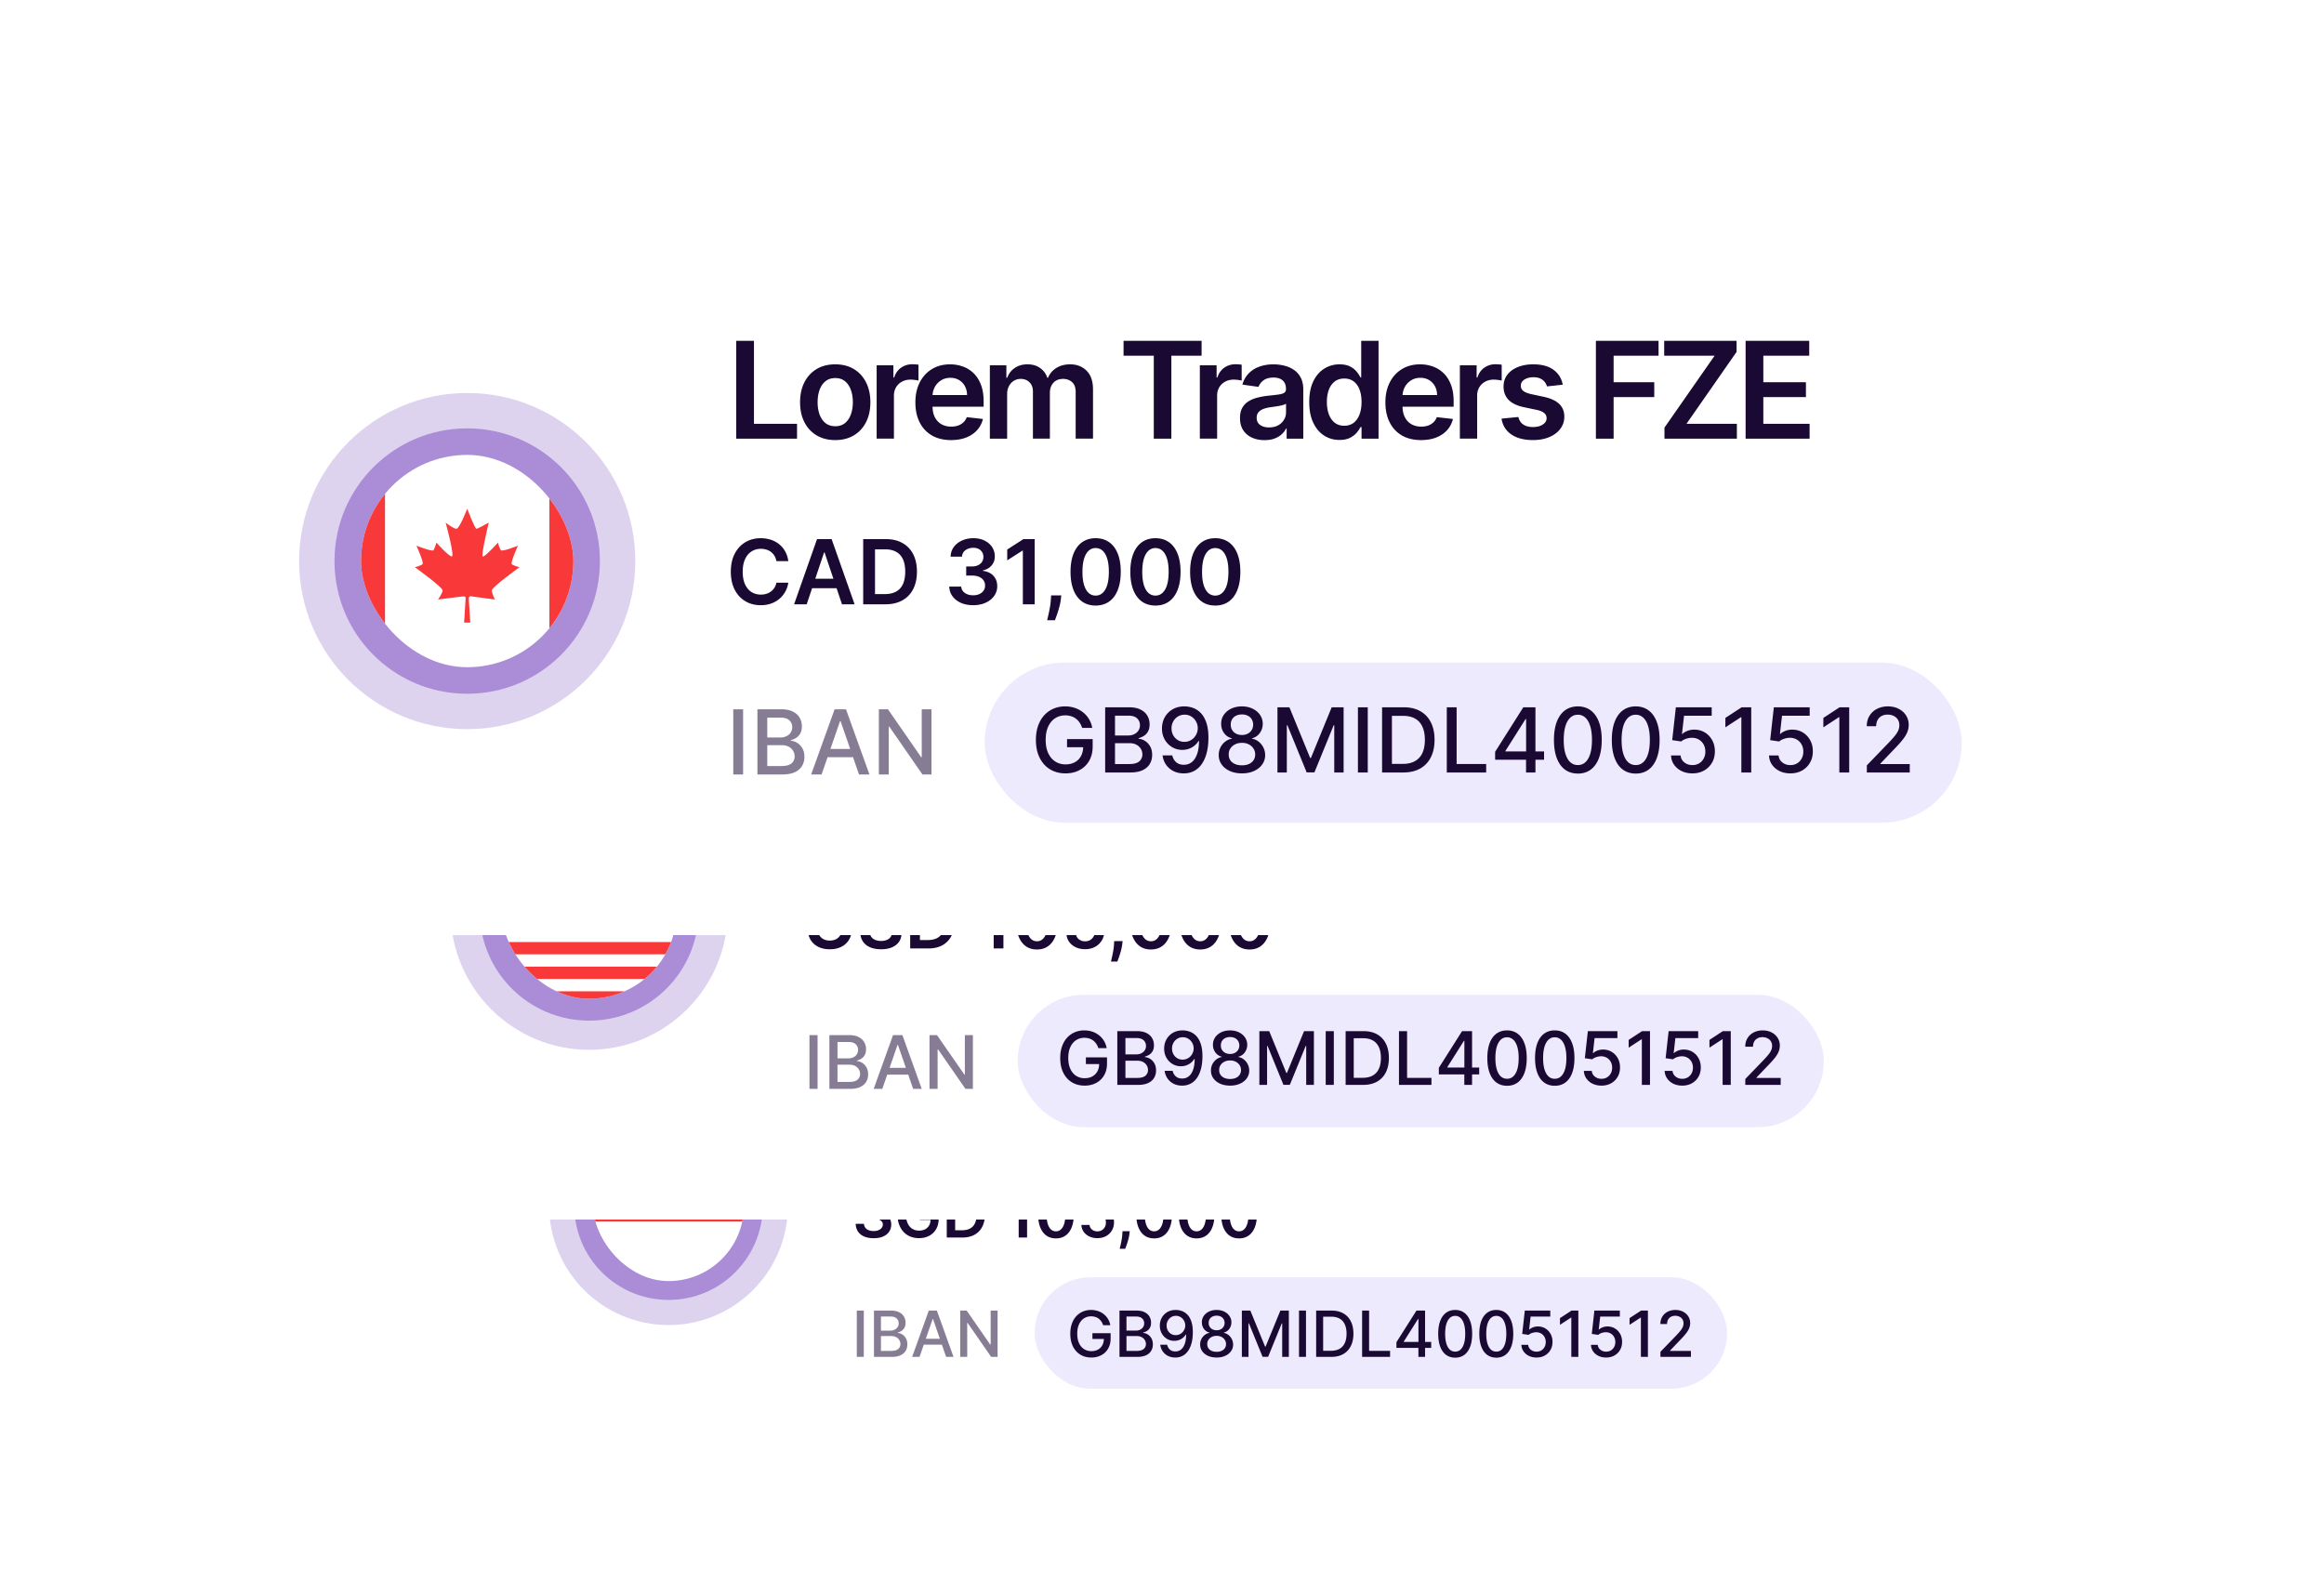 <svg xmlns="http://www.w3.org/2000/svg" width="584" height="401" fill="none"><g filter="url(#a)"><rect width="348" height="132" x="118" y="235" fill="#fff" rx="26" shape-rendering="crispEdges"/><circle cx="168" cy="301" r="23.684" fill="#5D25B2" opacity=".4"/><circle cx="168" cy="301" r="30" fill="#5D25B2" opacity=".2"/><g clip-path="url(#b)"><rect width="56" height="40" x="140" y="281" fill="#fff" rx="1"/><path fill="#F93939" fill-rule="evenodd" d="M140 281h56v24h-56v-24Z" clip-rule="evenodd"/><path fill="#fff" fill-rule="evenodd" d="M156 301.968c-.773.24-1.6.365-2.461.365-4.534 0-8.206-3.581-8.206-8 0-4.418 3.675-8 8.206-8 .858 0 1.685.128 2.461.366-3.328 1.021-5.744 4.053-5.744 7.634 0 3.582 2.416 6.614 5.744 7.635ZM161.333 289H164v2.667h-2.667V289Zm5.334 2.667h2.666v2.666h-2.666v-2.666ZM164 297h2.667v2.667H164V297Zm-8-5.333h2.667v2.666H156v-2.666Zm2.667 5.333h2.666v2.667h-2.666V297Z" clip-rule="evenodd"/></g><path fill="#190933" d="M215.862 280v-17.455h3.162v14.804h7.688V280h-10.85Zm17.668.256c-1.279 0-2.387-.282-3.324-.844-.938-.563-1.665-1.35-2.182-2.361-.511-1.011-.767-2.193-.767-3.545 0-1.353.256-2.537.767-3.554.517-1.017 1.244-1.807 2.182-2.37.937-.562 2.045-.843 3.324-.843 1.278 0 2.386.281 3.324.843.937.563 1.662 1.353 2.173 2.37.517 1.017.776 2.201.776 3.554 0 1.352-.259 2.534-.776 3.545a5.68 5.68 0 0 1-2.173 2.361c-.938.562-2.046.844-3.324.844Zm.017-2.472c.693 0 1.273-.19 1.739-.571.465-.386.812-.903 1.039-1.551.233-.648.35-1.369.35-2.165 0-.801-.117-1.525-.35-2.173-.227-.654-.574-1.173-1.039-1.56-.466-.386-1.046-.579-1.739-.579-.71 0-1.301.193-1.773.579-.466.387-.815.906-1.048 1.56-.227.648-.341 1.372-.341 2.173 0 .796.114 1.517.341 2.165.233.648.582 1.165 1.048 1.551.472.381 1.063.571 1.773.571Zm7.374 2.216v-13.091h2.992v2.182h.136c.239-.756.648-1.338 1.227-1.747a3.378 3.378 0 0 1 2.003-.622c.171 0 .361.008.571.025.216.012.395.031.537.06v2.838a3.205 3.205 0 0 0-.622-.119 5.686 5.686 0 0 0-.81-.06c-.562 0-1.068.122-1.517.366a2.683 2.683 0 0 0-1.048.998c-.256.426-.384.917-.384 1.474V280h-3.085Zm13.272.256c-1.312 0-2.446-.273-3.4-.818a5.55 5.55 0 0 1-2.191-2.336c-.511-1.011-.767-2.201-.767-3.571 0-1.346.256-2.528.767-3.545.517-1.023 1.239-1.818 2.165-2.387.926-.573 2.014-.86 3.264-.86.807 0 1.568.13 2.284.392a5.145 5.145 0 0 1 1.909 1.193c.557.54.995 1.227 1.313 2.062.318.83.477 1.819.477 2.966v.946h-10.73v-2.079h7.773c-.006-.591-.134-1.117-.384-1.577a2.785 2.785 0 0 0-1.048-1.099c-.443-.267-.96-.401-1.551-.401-.631 0-1.185.153-1.662.46a3.183 3.183 0 0 0-1.117 1.193 3.444 3.444 0 0 0-.4 1.611v1.816c0 .761.139 1.414.417 1.96.279.54.668.954 1.168 1.244.5.284 1.085.426 1.756.426.449 0 .855-.062 1.219-.187.363-.131.679-.321.946-.571.267-.25.468-.56.605-.929l2.88.324a4.485 4.485 0 0 1-1.039 1.994c-.506.562-1.154 1-1.944 1.312-.789.307-1.693.461-2.71.461Zm6.931-.256v-13.091h2.949v2.225h.154c.272-.75.724-1.336 1.355-1.756.63-.426 1.383-.639 2.258-.639.887 0 1.634.216 2.242.647a3.39 3.39 0 0 1 1.295 1.748h.136a3.58 3.58 0 0 1 1.466-1.739c.694-.438 1.515-.656 2.463-.656 1.205 0 2.188.38 2.949 1.142.762.761 1.142 1.872 1.142 3.332V280h-3.093v-8.31c0-.812-.216-1.406-.648-1.781-.432-.381-.96-.571-1.585-.571-.745 0-1.327.233-1.747.699-.415.46-.623 1.06-.623 1.798V280h-3.025v-8.438c0-.676-.205-1.215-.614-1.619-.403-.403-.932-.605-1.585-.605-.443 0-.847.114-1.21.341a2.38 2.38 0 0 0-.87.946c-.216.403-.323.875-.323 1.415V280h-3.086Zm23.862-14.804v-2.651h13.926v2.651h-5.395V280h-3.136v-14.804h-5.395ZM298.601 280v-13.091h2.991v2.182h.137c.238-.756.647-1.338 1.227-1.747a3.376 3.376 0 0 1 2.003-.622c.17 0 .361.008.571.025.216.012.395.031.537.06v2.838a3.205 3.205 0 0 0-.622-.119 5.708 5.708 0 0 0-.81-.06c-.563 0-1.068.122-1.517.366a2.676 2.676 0 0 0-1.048.998c-.256.426-.384.917-.384 1.474V280h-3.085Zm11.548.264c-.829 0-1.577-.148-2.241-.443a3.66 3.66 0 0 1-1.569-1.33c-.38-.585-.571-1.306-.571-2.164 0-.739.137-1.35.41-1.833a3.157 3.157 0 0 1 1.116-1.159 5.638 5.638 0 0 1 1.594-.656 12.98 12.98 0 0 1 1.849-.332c.767-.08 1.389-.151 1.867-.213.477-.069.824-.171 1.039-.307.222-.142.333-.361.333-.657v-.051c0-.642-.19-1.139-.571-1.491-.381-.352-.929-.529-1.645-.529-.756 0-1.355.165-1.798.495-.438.329-.733.718-.887 1.167l-2.88-.409c.227-.795.602-1.46 1.125-1.994a4.888 4.888 0 0 1 1.917-1.21c.756-.273 1.591-.409 2.506-.409a8.14 8.14 0 0 1 1.883.221 5.303 5.303 0 0 1 1.713.733c.518.335.932.793 1.245 1.372.318.58.477 1.304.477 2.174V280h-2.966v-1.798h-.102a3.78 3.78 0 0 1-.793 1.022c-.335.313-.758.566-1.27.759-.505.187-1.099.281-1.781.281Zm.801-2.267c.62 0 1.157-.122 1.611-.366.455-.25.804-.58 1.048-.989.25-.409.375-.855.375-1.338v-1.543c-.096.08-.261.154-.494.222a6.996 6.996 0 0 1-.767.179c-.284.051-.565.097-.844.136l-.724.103c-.46.062-.872.164-1.236.306a2.047 2.047 0 0 0-.861.597c-.21.25-.315.574-.315.972 0 .568.207.997.622 1.286.415.29.943.435 1.585.435Zm12.571 2.233c-1.028 0-1.949-.264-2.761-.792-.813-.529-1.455-1.296-1.926-2.302-.472-1.005-.708-2.227-.708-3.664 0-1.455.239-2.682.716-3.682.483-1.006 1.134-1.764 1.952-2.276a5.015 5.015 0 0 1 2.736-.775c.767 0 1.398.13 1.892.392.494.255.886.565 1.176.929.29.358.514.696.673 1.014h.128v-6.529h3.094V280h-3.034v-2.062h-.188a5.277 5.277 0 0 1-.69 1.014c-.301.352-.699.653-1.193.903-.495.25-1.117.375-1.867.375Zm.861-2.531c.654 0 1.21-.176 1.671-.529.46-.358.809-.855 1.048-1.491.238-.636.358-1.378.358-2.224 0-.847-.12-1.583-.358-2.208-.233-.625-.58-1.111-1.04-1.457-.454-.347-1.014-.52-1.679-.52-.687 0-1.261.179-1.721.537-.461.358-.807.852-1.04 1.483-.233.63-.35 1.352-.35 2.165 0 .818.117 1.548.35 2.19.238.636.588 1.139 1.048 1.508.466.364 1.037.546 1.713.546Zm13.694 2.557c-1.313 0-2.446-.273-3.401-.818a5.548 5.548 0 0 1-2.19-2.336c-.511-1.011-.767-2.201-.767-3.571 0-1.346.256-2.528.767-3.545.517-1.023 1.239-1.818 2.165-2.387.926-.573 2.014-.86 3.264-.86.807 0 1.568.13 2.284.392a5.145 5.145 0 0 1 1.909 1.193c.557.54.995 1.227 1.313 2.062.318.83.477 1.819.477 2.966v.946h-10.73v-2.079h7.773c-.006-.591-.134-1.117-.384-1.577a2.785 2.785 0 0 0-1.048-1.099c-.443-.267-.96-.401-1.551-.401-.631 0-1.185.153-1.662.46-.478.301-.85.699-1.117 1.193a3.432 3.432 0 0 0-.4 1.611v1.816c0 .761.139 1.414.417 1.96.279.54.668.954 1.168 1.244.5.284 1.085.426 1.756.426a3.73 3.73 0 0 0 1.218-.187c.364-.131.679-.321.946-.571.267-.25.469-.56.605-.929l2.881.324a4.487 4.487 0 0 1-1.04 1.994c-.505.562-1.153 1-1.943 1.312-.79.307-1.693.461-2.71.461Zm6.931-.256v-13.091h2.992v2.182h.136c.239-.756.648-1.338 1.227-1.747a3.376 3.376 0 0 1 2.003-.622c.171 0 .361.008.571.025.216.012.395.031.537.06v2.838a3.205 3.205 0 0 0-.622-.119 5.697 5.697 0 0 0-.81-.06c-.562 0-1.068.122-1.517.366a2.683 2.683 0 0 0-1.048.998c-.256.426-.384.917-.384 1.474V280h-3.085Zm18.362-9.631-2.812.307a2.266 2.266 0 0 0-.418-.801 2.064 2.064 0 0 0-.784-.605c-.329-.154-.733-.23-1.21-.23-.642 0-1.182.139-1.619.417-.432.279-.645.64-.64 1.083-.005.38.134.69.418.929.29.238.767.434 1.432.588l2.233.477c1.238.267 2.159.69 2.761 1.27.608.58.915 1.338.921 2.276-.006.823-.248 1.551-.725 2.181-.471.625-1.128 1.114-1.969 1.466-.841.353-1.806.529-2.897.529-1.603 0-2.892-.336-3.87-1.006-.977-.676-1.559-1.616-1.747-2.821l3.009-.29c.136.591.426 1.037.869 1.338.443.301 1.02.452 1.73.452.733 0 1.321-.151 1.764-.452.449-.301.674-.673.674-1.116 0-.375-.145-.685-.435-.929-.284-.245-.727-.432-1.33-.563l-2.233-.468c-1.255-.262-2.184-.702-2.786-1.321-.603-.625-.901-1.415-.895-2.37-.006-.807.213-1.505.656-2.096.449-.597 1.071-1.057 1.866-1.381.802-.33 1.725-.494 2.77-.494 1.534 0 2.742.326 3.622.98.887.653 1.435 1.537 1.645 2.65Zm5.915 9.631v-17.455h11.182v2.651h-8.02v4.739h7.253v2.65h-7.253V280h-3.162Zm12.239 0v-1.969l8.949-12.835h-9v-2.651h12.92v1.969l-8.94 12.835h8.991V280h-12.92Zm14.48 0v-17.455h11.352v2.651h-8.19v4.739h7.602v2.65h-7.602v4.764h8.258V280h-11.42Zm-174.235 20.562c-.053-.496-.276-.882-.67-1.159-.39-.276-.898-.414-1.523-.414-.439 0-.816.066-1.13.199-.315.132-.555.312-.722.539a1.315 1.315 0 0 0-.256.779c0 .242.055.452.165.63.114.178.267.33.46.455.194.121.408.223.642.307.235.083.472.153.711.21l1.091.273c.439.102.861.24 1.267.414.409.175.774.394 1.096.66.326.265.583.585.773.96.189.375.284.814.284 1.318 0 .682-.174 1.282-.523 1.801-.348.515-.852.919-1.511 1.21-.655.288-1.449.432-2.381.432-.905 0-1.691-.14-2.358-.42-.663-.281-1.182-.69-1.557-1.228-.371-.537-.572-1.193-.602-1.966h2.074c.03.406.155.743.375 1.012s.506.47.858.602a3.39 3.39 0 0 0 1.193.199c.458 0 .86-.068 1.205-.205.348-.14.621-.333.818-.579.197-.25.297-.542.301-.875-.004-.303-.093-.553-.267-.75-.174-.201-.419-.368-.733-.5a7.098 7.098 0 0 0-1.091-.364l-1.324-.341c-.958-.246-1.716-.619-2.272-1.119-.554-.504-.83-1.172-.83-2.006 0-.685.186-1.286.557-1.801.375-.515.884-.915 1.528-1.199.644-.288 1.373-.431 2.188-.431.825 0 1.549.143 2.17.431.625.284 1.116.68 1.472 1.188.356.504.54 1.083.551 1.738h-2.029Zm11.863.518a3.031 3.031 0 0 0-.392-.824 2.522 2.522 0 0 0-.591-.631 2.396 2.396 0 0 0-.784-.392 3.274 3.274 0 0 0-.966-.136c-.625 0-1.182.157-1.671.471-.488.315-.873.777-1.153 1.387-.277.606-.415 1.344-.415 2.215 0 .879.138 1.624.415 2.233.276.61.661 1.074 1.153 1.392.493.315 1.065.472 1.716.472.591 0 1.102-.114 1.534-.341a2.399 2.399 0 0 0 1.006-.966c.235-.42.352-.913.352-1.477l.477.074h-3.159v-1.648h4.722v1.398c0 .996-.212 1.858-.636 2.585a4.358 4.358 0 0 1-1.75 1.682c-.743.39-1.595.585-2.557.585-1.072 0-2.013-.24-2.824-.721-.807-.485-1.438-1.173-1.892-2.063-.451-.894-.676-1.955-.676-3.182 0-.939.132-1.778.398-2.517a5.446 5.446 0 0 1 1.124-1.881 4.807 4.807 0 0 1 1.694-1.181 5.382 5.382 0 0 1 2.113-.409c.644 0 1.245.094 1.801.284.557.185 1.052.45 1.483.795.436.345.794.754 1.074 1.227.281.474.464.997.551 1.569h-2.147Zm8.226 7.92h-3.944v-11.636h4.023c1.155 0 2.148.233 2.977.698a4.673 4.673 0 0 1 1.921 1.995c.447.867.67 1.905.67 3.113 0 1.213-.225 2.254-.676 3.125a4.673 4.673 0 0 1-1.937 2.006c-.841.466-1.853.699-3.034.699Zm-1.836-1.824h1.733c.811 0 1.487-.148 2.029-.443a2.832 2.832 0 0 0 1.221-1.335c.273-.595.409-1.337.409-2.228 0-.89-.136-1.628-.409-2.215-.272-.591-.676-1.033-1.21-1.324-.53-.296-1.189-.443-1.977-.443h-1.796v7.988Zm18.074-9.812V309h-2.108v-9.585h-.068l-2.722 1.738v-1.931l2.892-1.858h2.006Zm7.256 11.858c-.936 0-1.739-.237-2.409-.711-.667-.477-1.18-1.164-1.54-2.062-.356-.902-.534-1.987-.534-3.256.004-1.269.184-2.348.54-3.238.36-.894.873-1.576 1.539-2.046.671-.47 1.472-.704 2.404-.704.932 0 1.733.234 2.403.704.671.47 1.184 1.152 1.54 2.046.36.893.54 1.973.54 3.238 0 1.273-.18 2.36-.54 3.262-.356.897-.869 1.583-1.54 2.056-.666.474-1.468.711-2.403.711Zm0-1.779c.727 0 1.301-.358 1.721-1.074.425-.719.637-1.778.637-3.176 0-.924-.097-1.701-.29-2.329-.193-.629-.466-1.103-.818-1.421a1.79 1.79 0 0 0-1.25-.483c-.724 0-1.296.36-1.716 1.08-.421.716-.633 1.767-.636 3.153-.004.928.089 1.709.278 2.341.193.633.466 1.11.818 1.432.352.318.771.477 1.256.477Zm10.416 1.716c-.758 0-1.436-.142-2.034-.426a3.623 3.623 0 0 1-1.426-1.182 3.126 3.126 0 0 1-.557-1.716h2.045c.038.477.245.868.62 1.171.375.299.826.449 1.352.449.413 0 .78-.095 1.102-.285.322-.189.576-.452.762-.789.185-.337.276-.722.272-1.154a2.328 2.328 0 0 0-.278-1.17 2.08 2.08 0 0 0-.778-.801 2.175 2.175 0 0 0-1.137-.296 2.713 2.713 0 0 0-1.028.193 2.11 2.11 0 0 0-.801.523l-1.904-.312.608-6h6.75v1.761h-5.005l-.336 3.085h.068c.216-.254.521-.464.915-.63a3.22 3.22 0 0 1 1.296-.256c.704 0 1.333.167 1.886.5.553.329.989.784 1.307 1.364.318.579.477 1.242.477 1.988 0 .769-.178 1.455-.534 2.057a3.786 3.786 0 0 1-1.471 1.415c-.626.341-1.349.511-2.171.511Zm8.126-1.75-.073.625a9.356 9.356 0 0 1-.284 1.455c-.133.496-.273.952-.421 1.369-.148.417-.267.744-.358.983h-1.386l.216-.943c.094-.398.185-.845.272-1.341.087-.496.146-1 .177-1.512l.039-.636h1.818Zm6.13 1.813c-.936 0-1.739-.237-2.409-.711-.667-.477-1.18-1.164-1.54-2.062-.356-.902-.534-1.987-.534-3.256.004-1.269.183-2.348.54-3.238.359-.894.873-1.576 1.539-2.046.671-.47 1.472-.704 2.404-.704.932 0 1.733.234 2.403.704.671.47 1.184 1.152 1.54 2.046.36.893.54 1.973.54 3.238 0 1.273-.18 2.36-.54 3.262-.356.897-.869 1.583-1.54 2.056-.667.474-1.468.711-2.403.711Zm0-1.779c.727 0 1.301-.358 1.721-1.074.425-.719.637-1.778.637-3.176 0-.924-.097-1.701-.29-2.329-.193-.629-.466-1.103-.818-1.421a1.793 1.793 0 0 0-1.25-.483c-.724 0-1.296.36-1.716 1.08-.421.716-.633 1.767-.637 3.153-.003.928.089 1.709.279 2.341.193.633.466 1.11.818 1.432.352.318.771.477 1.256.477Zm10.672 1.779c-.936 0-1.739-.237-2.409-.711-.667-.477-1.18-1.164-1.54-2.062-.356-.902-.534-1.987-.534-3.256.003-1.269.183-2.348.539-3.238.36-.894.874-1.576 1.54-2.046.671-.47 1.472-.704 2.404-.704.931 0 1.733.234 2.403.704.67.47 1.184 1.152 1.54 2.046.36.893.54 1.973.54 3.238 0 1.273-.18 2.36-.54 3.262-.356.897-.87 1.583-1.54 2.056-.667.474-1.468.711-2.403.711Zm0-1.779c.727 0 1.301-.358 1.721-1.074.424-.719.637-1.778.637-3.176 0-.924-.097-1.701-.29-2.329-.193-.629-.466-1.103-.818-1.421a1.793 1.793 0 0 0-1.25-.483c-.724 0-1.296.36-1.716 1.08-.421.716-.633 1.767-.637 3.153-.003.928.089 1.709.279 2.341.193.633.466 1.11.818 1.432.352.318.771.477 1.256.477Zm10.671 1.779c-.935 0-1.738-.237-2.409-.711-.666-.477-1.18-1.164-1.539-2.062-.356-.902-.534-1.987-.534-3.256.003-1.269.183-2.348.539-3.238.36-.894.873-1.576 1.54-2.046.671-.47 1.472-.704 2.403-.704.932 0 1.733.234 2.404.704.67.47 1.184 1.152 1.54 2.046.36.893.539 1.973.539 3.238 0 1.273-.179 2.36-.539 3.262-.356.897-.87 1.583-1.54 2.056-.667.474-1.468.711-2.404.711Zm0-1.779c.728 0 1.302-.358 1.722-1.074.424-.719.636-1.778.636-3.176 0-.924-.096-1.701-.289-2.329-.194-.629-.466-1.103-.819-1.421a1.79 1.79 0 0 0-1.25-.483c-.723 0-1.295.36-1.715 1.08-.421.716-.633 1.767-.637 3.153-.004.928.089 1.709.279 2.341.193.633.466 1.11.818 1.432a1.81 1.81 0 0 0 1.255.477Z"/><path fill="#867D95" d="M217.065 327.364V339h-1.755v-11.636h1.755ZM219.622 339v-11.636h4.262c.825 0 1.509.136 2.051.409.541.269.947.634 1.216 1.096.269.459.403.976.403 1.551 0 .485-.089.894-.267 1.228a2.206 2.206 0 0 1-.716.795 3.15 3.15 0 0 1-.977.432v.114c.386.019.763.144 1.13.375.372.227.678.551.921.971.242.421.364.932.364 1.534 0 .595-.141 1.129-.421 1.603-.276.469-.704.842-1.284 1.119-.58.273-1.32.409-2.222.409h-4.46Zm1.756-1.506h2.534c.841 0 1.443-.163 1.807-.488.363-.326.545-.733.545-1.222 0-.367-.093-.704-.278-1.011a1.991 1.991 0 0 0-.796-.733c-.341-.182-.746-.273-1.216-.273h-2.596v3.727Zm0-5.096h2.352c.394 0 .748-.076 1.063-.228.318-.151.57-.363.755-.636a1.68 1.68 0 0 0 .284-.977c0-.481-.168-.885-.505-1.21-.337-.326-.854-.489-1.551-.489h-2.398v3.54Zm9.696 6.602h-1.864l4.188-11.636h2.028L239.614 339h-1.864l-3.29-9.523h-.091L231.074 339Zm.312-4.557h6.046v1.477h-6.046v-1.477Zm19.3-7.079V339h-1.614l-5.914-8.534h-.108V339h-1.756v-11.636h1.625l5.92 8.545h.108v-8.545h1.739Z"/><rect width="174" height="28" x="260" y="319" fill="#EDEAFD" rx="14"/><path fill="#190933" d="M277.208 331.04a3.527 3.527 0 0 0-.443-.926 2.84 2.84 0 0 0-.653-.705 2.742 2.742 0 0 0-.87-.449 3.503 3.503 0 0 0-1.062-.153c-.656 0-1.247.168-1.773.505-.527.338-.943.832-1.25 1.483-.303.648-.455 1.442-.455 2.381 0 .943.154 1.741.461 2.392.306.652.727 1.146 1.261 1.483.534.337 1.142.506 1.824.506.632 0 1.184-.129 1.653-.387a2.69 2.69 0 0 0 1.097-1.09c.261-.474.392-1.031.392-1.671l.454.085h-3.329v-1.449h4.574v1.324c0 .978-.209 1.826-.625 2.546a4.255 4.255 0 0 1-1.716 1.659c-.727.39-1.561.585-2.5.585-1.053 0-1.977-.242-2.773-.727-.792-.485-1.409-1.173-1.852-2.063-.443-.894-.665-1.954-.665-3.181 0-.929.129-1.762.386-2.5.258-.739.62-1.366 1.086-1.881a4.74 4.74 0 0 1 1.653-1.188 5.185 5.185 0 0 1 2.085-.414c.629 0 1.214.092 1.756.278.545.186 1.03.449 1.455.79a4.462 4.462 0 0 1 1.63 2.767h-1.801Zm4.109 7.96v-11.636h4.262c.826 0 1.509.136 2.051.409.542.269.947.634 1.216 1.096.269.459.403.976.403 1.551 0 .485-.089.894-.267 1.228a2.197 2.197 0 0 1-.716.795 3.15 3.15 0 0 1-.977.432v.114c.386.019.763.144 1.131.375.371.227.678.551.92.971.243.421.364.932.364 1.534 0 .595-.14 1.129-.421 1.603-.276.469-.704.842-1.284 1.119-.579.273-1.32.409-2.221.409h-4.461Zm1.756-1.506h2.534c.841 0 1.443-.163 1.807-.488.364-.326.546-.733.546-1.222 0-.367-.093-.704-.279-1.011a1.988 1.988 0 0 0-.795-.733c-.341-.182-.747-.273-1.216-.273h-2.597v3.727Zm0-5.096h2.352a2.41 2.41 0 0 0 1.063-.228c.318-.151.57-.363.756-.636.189-.276.284-.602.284-.977 0-.481-.169-.885-.506-1.21-.337-.326-.854-.489-1.551-.489h-2.398v3.54Zm12.423-5.193a4.48 4.48 0 0 1 1.535.284c.503.185.958.488 1.363.909.409.42.735.988.977 1.704.247.712.372 1.599.375 2.659 0 1.019-.102 1.926-.306 2.722-.205.792-.498 1.46-.881 2.006-.379.545-.839.96-1.381 1.244-.541.284-1.151.426-1.829.426-.693 0-1.309-.136-1.847-.409a3.517 3.517 0 0 1-1.312-1.131 3.735 3.735 0 0 1-.631-1.67h1.733c.114.5.345.905.693 1.216.352.307.807.46 1.364.46.852 0 1.517-.371 1.994-1.114.477-.746.718-1.788.722-3.125h-.091a3.133 3.133 0 0 1-.739.841 3.326 3.326 0 0 1-.983.546 3.46 3.46 0 0 1-1.165.193c-.67 0-1.28-.165-1.829-.494a3.66 3.66 0 0 1-1.313-1.358c-.325-.576-.488-1.233-.488-1.972 0-.735.166-1.401.5-2a3.724 3.724 0 0 1 1.409-1.42c.606-.353 1.316-.525 2.13-.517Zm.006 1.477c-.443 0-.843.11-1.199.329-.352.216-.63.51-.835.881a2.475 2.475 0 0 0-.307 1.227c0 .451.099.86.296 1.228.2.363.473.653.818.869.348.212.746.318 1.193.318.333 0 .644-.064.932-.193.288-.129.54-.307.756-.534a2.62 2.62 0 0 0 .505-.784c.121-.292.182-.599.182-.921a2.41 2.41 0 0 0-.307-1.193 2.391 2.391 0 0 0-.829-.886 2.17 2.17 0 0 0-1.205-.341Zm10.229 10.477c-.815 0-1.534-.14-2.159-.42-.621-.281-1.108-.667-1.46-1.159a2.784 2.784 0 0 1-.523-1.682 2.954 2.954 0 0 1 1.148-2.398c.356-.28.753-.458 1.193-.534v-.068a2.345 2.345 0 0 1-1.392-.932 2.72 2.72 0 0 1-.517-1.659 2.721 2.721 0 0 1 .471-1.591c.322-.47.763-.839 1.324-1.108.561-.269 1.199-.403 1.915-.403.708 0 1.341.136 1.898.409a3.29 3.29 0 0 1 1.323 1.108c.322.465.485.994.489 1.585a2.767 2.767 0 0 1-.534 1.659 2.368 2.368 0 0 1-1.375.932v.068c.436.076.828.254 1.176.534.352.277.633.623.841 1.04.212.413.32.865.324 1.358a2.854 2.854 0 0 1-.534 1.682c-.352.492-.841.878-1.466 1.159-.621.28-1.335.42-2.142.42Zm0-1.437c.481 0 .898-.08 1.25-.239.352-.163.625-.388.818-.676a1.84 1.84 0 0 0 .295-1.023 1.906 1.906 0 0 0-.318-1.074 2.127 2.127 0 0 0-.835-.733 2.647 2.647 0 0 0-1.21-.267c-.459 0-.866.089-1.222.267a2.124 2.124 0 0 0-.841.733 1.88 1.88 0 0 0-.301 1.074c-.004.39.089.731.279 1.023.193.288.467.513.823.676.357.159.777.239 1.262.239Zm0-5.415c.386 0 .729-.078 1.028-.233.299-.155.534-.371.705-.648.174-.276.263-.6.267-.971a1.799 1.799 0 0 0-.262-.955 1.656 1.656 0 0 0-.698-.631 2.282 2.282 0 0 0-1.04-.227 2.34 2.34 0 0 0-1.057.227 1.665 1.665 0 0 0-.699.631 1.754 1.754 0 0 0-.244.955c-.004.371.079.695.25.971.17.277.405.493.704.648.303.155.652.233 1.046.233Zm6.336-4.943h2.131l3.705 9.045h.136l3.705-9.045h2.13V339h-1.67v-8.42h-.108l-3.432 8.403h-1.386l-3.432-8.409h-.108V339h-1.671v-11.636Zm16.116 0V339h-1.756v-11.636h1.756ZM334.506 339h-3.767v-11.636h3.887c1.14 0 2.119.233 2.937.698a4.613 4.613 0 0 1 1.881 1.995c.439.863.659 1.899.659 3.108 0 1.212-.222 2.254-.665 3.125a4.667 4.667 0 0 1-1.909 2.011c-.833.466-1.841.699-3.023.699Zm-2.011-1.534h1.915c.886 0 1.623-.167 2.21-.5a3.148 3.148 0 0 0 1.318-1.46c.292-.64.438-1.421.438-2.341 0-.913-.146-1.688-.438-2.324a3.096 3.096 0 0 0-1.29-1.449c-.572-.33-1.282-.494-2.13-.494h-2.023v8.568Zm9.791 1.534v-11.636h1.756v10.125h5.273V339h-7.029Zm8.628-2.273v-1.42l5.028-7.943h1.12v2.091h-.71l-3.597 5.693v.091h6.892v1.488h-8.733Zm5.517 2.273v-2.705l.011-.647v-8.284h1.665V339h-1.676Zm9.247.193c-.897-.004-1.665-.24-2.301-.71-.636-.47-1.123-1.153-1.46-2.051-.337-.898-.506-1.979-.506-3.244 0-1.262.169-2.34.506-3.233.341-.894.829-1.576 1.466-2.046.64-.47 1.405-.704 2.295-.704.89 0 1.654.236 2.29.71.636.469 1.123 1.151 1.46 2.045.341.89.512 1.966.512 3.228 0 1.268-.169 2.352-.506 3.25-.337.893-.824 1.577-1.46 2.051-.637.469-1.402.704-2.296.704Zm0-1.517c.788 0 1.404-.384 1.847-1.153.447-.769.67-1.881.67-3.335 0-.966-.102-1.783-.307-2.449-.2-.671-.49-1.178-.869-1.523a1.9 1.9 0 0 0-1.341-.523c-.784 0-1.399.387-1.846 1.159-.447.773-.673 1.885-.676 3.336 0 .969.1 1.789.301 2.46.204.666.494 1.172.869 1.517a1.94 1.94 0 0 0 1.352.511Zm10.328 1.517c-.897-.004-1.664-.24-2.301-.71-.636-.47-1.123-1.153-1.46-2.051-.337-.898-.506-1.979-.506-3.244 0-1.262.169-2.34.506-3.233.341-.894.83-1.576 1.466-2.046.64-.47 1.405-.704 2.295-.704.891 0 1.654.236 2.29.71.637.469 1.123 1.151 1.46 2.045.341.89.512 1.966.512 3.228 0 1.268-.169 2.352-.506 3.25-.337.893-.824 1.577-1.46 2.051-.637.469-1.402.704-2.296.704Zm0-1.517c.788 0 1.404-.384 1.847-1.153.447-.769.67-1.881.67-3.335 0-.966-.102-1.783-.306-2.449-.201-.671-.491-1.178-.87-1.523a1.9 1.9 0 0 0-1.341-.523c-.784 0-1.399.387-1.846 1.159-.447.773-.673 1.885-.676 3.336 0 .969.1 1.789.301 2.46.204.666.494 1.172.869 1.517a1.94 1.94 0 0 0 1.352.511Zm10.118 1.483c-.712 0-1.352-.136-1.92-.409a3.488 3.488 0 0 1-1.352-1.136 2.998 2.998 0 0 1-.54-1.648h1.704c.042.5.264.911.665 1.233.402.322.883.483 1.443.483a2.28 2.28 0 0 0 1.188-.307 2.2 2.2 0 0 0 .818-.858c.201-.364.301-.778.301-1.244 0-.474-.102-.896-.307-1.267a2.252 2.252 0 0 0-.846-.875 2.395 2.395 0 0 0-1.228-.324c-.352 0-.706.06-1.062.182a2.47 2.47 0 0 0-.864.477l-1.608-.239.654-5.863h6.397v1.505h-4.937l-.369 3.256h.068c.227-.22.528-.403.903-.551a3.312 3.312 0 0 1 1.216-.222c.708 0 1.339.169 1.892.506.557.337.995.797 1.313 1.381.322.579.481 1.246.477 2 .004.753-.167 1.426-.511 2.017a3.704 3.704 0 0 1-1.421 1.397c-.602.338-1.293.506-2.074.506Zm10.496-11.795V339h-1.761v-9.875h-.069l-2.784 1.818v-1.682l2.904-1.897h1.71Zm6.989 11.795c-.712 0-1.353-.136-1.921-.409a3.495 3.495 0 0 1-1.352-1.136 3.006 3.006 0 0 1-.54-1.648h1.705c.041.5.263.911.664 1.233.402.322.883.483 1.444.483.447 0 .842-.102 1.187-.307.349-.208.621-.494.818-.858.201-.364.301-.778.301-1.244 0-.474-.102-.896-.306-1.267a2.262 2.262 0 0 0-.847-.875 2.394 2.394 0 0 0-1.227-.324c-.352 0-.707.06-1.063.182-.356.121-.644.28-.863.477l-1.608-.239.653-5.863h6.398v1.505h-4.938l-.369 3.256h.068c.227-.22.529-.403.904-.551a3.308 3.308 0 0 1 1.216-.222c.708 0 1.339.169 1.892.506.556.337.994.797 1.312 1.381.322.579.481 1.246.477 2 .004.753-.166 1.426-.511 2.017a3.701 3.701 0 0 1-1.42 1.397c-.603.338-1.294.506-2.074.506Zm10.495-11.795V339h-1.761v-9.875h-.068l-2.784 1.818v-1.682l2.903-1.897h1.71ZM417.252 339v-1.273l3.938-4.079c.42-.443.767-.832 1.039-1.165.277-.337.483-.657.62-.96.136-.303.204-.625.204-.966 0-.387-.091-.72-.272-1a1.787 1.787 0 0 0-.745-.654 2.367 2.367 0 0 0-1.062-.233c-.417 0-.781.086-1.091.256a1.754 1.754 0 0 0-.716.722c-.167.31-.25.674-.25 1.091h-1.676c0-.709.163-1.328.488-1.858a3.313 3.313 0 0 1 1.341-1.233c.568-.296 1.214-.443 1.938-.443.731 0 1.375.145 1.932.437.56.288.998.682 1.312 1.182.315.496.472 1.057.472 1.682 0 .432-.082.854-.245 1.267-.159.413-.437.873-.835 1.38-.398.504-.951 1.116-1.659 1.836l-2.312 2.42v.085h5.238V339h-7.659Z"/></g><g filter="url(#c)"><rect width="404" height="155.012" x="90" y="147.494" fill="#fff" rx="30.184" shape-rendering="crispEdges"/><circle cx="148.046" cy="225" r="27.495" fill="#5D25B2" opacity=".4"/><circle cx="148.046" cy="225" r="34.828" fill="#5D25B2" opacity=".2"/><g clip-path="url(#d)"><g clip-path="url(#e)"><rect width="65.011" height="46.437" x="115.54" y="201.782" fill="#fff" rx="1.161"/><path fill="#1A47B8" fill-rule="evenodd" d="M115.54 201.782h27.862v21.67H115.54v-21.67Z" clip-rule="evenodd"/><path fill="#F93939" fill-rule="evenodd" d="M143.402 201.782v3.095h37.15v-3.095h-37.15Zm0 6.191v3.096h37.15v-3.096h-37.15Zm0 6.192v3.096h37.15v-3.096h-37.15Zm0 6.191v3.096h37.15v-3.096h-37.15Zm-27.862 6.192v3.096h65.012v-3.096H115.54Zm0 6.191v3.096h65.012v-3.096H115.54Zm0 6.192v3.096h65.012v-3.096H115.54Zm0 6.192v3.095h65.012v-3.095H115.54Z" clip-rule="evenodd"/><path fill="#fff" fill-rule="evenodd" d="M118.636 204.877v3.096h3.096v-3.096h-3.096Zm6.192 0v3.096h3.095v-3.096h-3.095Zm6.191 0v3.096h3.096v-3.096h-3.096Zm6.192 0v3.096h3.095v-3.096h-3.095Zm-3.096 3.096v3.096h3.096v-3.096h-3.096Zm-6.192 0v3.096h3.096v-3.096h-3.096Zm-6.191 0v3.096h3.096v-3.096h-3.096Zm-3.096 3.096v3.096h3.096v-3.096h-3.096Zm6.192 0v3.096h3.095v-3.096h-3.095Zm6.191 0v3.096h3.096v-3.096h-3.096Zm6.192 0v3.096h3.095v-3.096h-3.095Zm-18.575 6.191v3.096h3.096v-3.096h-3.096Zm6.192 0v3.096h3.095v-3.096h-3.095Zm6.191 0v3.096h3.096v-3.096h-3.096Zm6.192 0v3.096h3.095v-3.096h-3.095Zm-3.096-3.095v3.095h3.096v-3.095h-3.096Zm-6.192 0v3.095h3.096v-3.095h-3.096Zm-6.191 0v3.095h3.096v-3.095h-3.096Z" clip-rule="evenodd"/></g></g><path fill="#190933" d="M203.92 199.713v-20.264h3.671v17.187h8.925v3.077H203.92Zm20.511.296c-1.484 0-2.77-.326-3.859-.979-1.088-.653-1.932-1.567-2.533-2.741-.593-1.174-.89-2.546-.89-4.116 0-1.57.297-2.945.89-4.126.601-1.18 1.445-2.097 2.533-2.75 1.089-.653 2.375-.98 3.859-.98s2.771.327 3.859.98 1.929 1.57 2.523 2.75c.6 1.181.9 2.556.9 4.126 0 1.57-.3 2.942-.9 4.116-.594 1.174-1.435 2.088-2.523 2.741s-2.375.979-3.859.979Zm.02-2.869c.805 0 1.477-.221 2.018-.663.541-.448.944-1.049 1.207-1.801.271-.751.406-1.589.406-2.513 0-.93-.135-1.771-.406-2.523-.263-.758-.666-1.362-1.207-1.81-.541-.449-1.213-.673-2.018-.673-.825 0-1.511.224-2.058.673-.541.448-.947 1.052-1.217 1.81-.264.752-.396 1.593-.396 2.523 0 .924.132 1.762.396 2.513.27.752.676 1.353 1.217 1.801.547.442 1.233.663 2.058.663Zm8.561 2.573v-15.198h3.473v2.533h.158c.277-.877.752-1.553 1.425-2.028.679-.482 1.454-.723 2.325-.723.198 0 .419.01.663.03.251.013.458.036.623.069v3.295c-.151-.053-.392-.099-.722-.138a6.678 6.678 0 0 0-.94-.07c-.653 0-1.24.142-1.761.426-.515.277-.92.663-1.217 1.157-.297.495-.445 1.066-.445 1.712v8.935h-3.582Zm15.408.296c-1.524 0-2.84-.316-3.948-.949-1.102-.64-1.949-1.544-2.543-2.711-.594-1.174-.89-2.556-.89-4.146 0-1.563.296-2.935.89-4.116.6-1.187 1.438-2.111 2.513-2.77 1.075-.667 2.338-1 3.79-1 .936 0 1.82.152 2.651.455a5.994 5.994 0 0 1 2.217 1.386c.646.626 1.154 1.424 1.523 2.394.37.963.554 2.111.554 3.443v1.098h-12.456v-2.414h9.023c-.007-.686-.155-1.296-.445-1.83a3.237 3.237 0 0 0-1.217-1.277c-.515-.31-1.115-.465-1.801-.465-.732 0-1.375.179-1.929.535a3.676 3.676 0 0 0-1.296 1.385 3.973 3.973 0 0 0-.465 1.87v2.107c0 .884.161 1.643.484 2.276a3.464 3.464 0 0 0 1.356 1.445c.58.329 1.26.494 2.038.494.521 0 .993-.072 1.415-.217a3.148 3.148 0 0 0 1.098-.663c.31-.291.544-.65.703-1.079l3.344.376a5.204 5.204 0 0 1-1.207 2.315c-.587.653-1.339 1.161-2.256 1.524-.917.356-1.966.534-3.146.534Zm8.046-.296v-15.198h3.423v2.583h.179c.316-.871.841-1.551 1.573-2.039.732-.494 1.606-.742 2.622-.742 1.029 0 1.896.251 2.602.752.712.495 1.214 1.171 1.504 2.029h.158c.337-.845.904-1.518 1.702-2.019.805-.508 1.758-.762 2.859-.762 1.399 0 2.54.442 3.424 1.326.884.884 1.326 2.174 1.326 3.869v10.201h-3.592v-9.647c0-.943-.251-1.633-.752-2.068-.501-.442-1.115-.663-1.84-.663-.864 0-1.54.27-2.029.811-.481.535-.722 1.231-.722 2.088v9.479h-3.512v-9.796c0-.785-.238-1.411-.713-1.88-.468-.468-1.081-.702-1.84-.702-.515 0-.983.132-1.405.396a2.754 2.754 0 0 0-1.009 1.098c-.251.468-.376 1.016-.376 1.642v9.242h-3.582Zm27.701-17.187v-3.077h16.168v3.077h-6.264v17.187h-3.641v-17.187h-6.263Zm15.806 17.187v-15.198h3.473v2.533h.159c.277-.877.752-1.553 1.424-2.028.68-.482 1.455-.723 2.325-.723.198 0 .419.01.663.03.251.013.459.036.624.069v3.295c-.152-.053-.393-.099-.723-.138a6.667 6.667 0 0 0-.94-.07c-.653 0-1.24.142-1.761.426-.514.277-.92.663-1.217 1.157-.297.495-.445 1.066-.445 1.712v8.935h-3.582Zm13.407.306c-.963 0-1.83-.171-2.602-.514a4.251 4.251 0 0 1-1.821-1.544c-.442-.679-.663-1.517-.663-2.513 0-.857.159-1.566.475-2.127a3.685 3.685 0 0 1 1.296-1.346 6.545 6.545 0 0 1 1.851-.761 14.88 14.88 0 0 1 2.147-.386c.89-.093 1.612-.175 2.167-.248.554-.079.956-.198 1.207-.356.257-.165.386-.419.386-.762v-.059c0-.745-.221-1.323-.663-1.732-.442-.409-1.079-.613-1.91-.613-.877 0-1.573.191-2.088.574-.508.382-.851.834-1.029 1.355l-3.344-.475c.264-.923.699-1.695 1.306-2.315a5.69 5.69 0 0 1 2.226-1.405c.878-.316 1.847-.475 2.909-.475.732 0 1.461.086 2.187.258a6.17 6.17 0 0 1 1.989.85c.6.39 1.081.921 1.444 1.593.37.673.554 1.514.554 2.523v10.172h-3.443v-2.088h-.119a4.35 4.35 0 0 1-.92 1.187c-.389.363-.88.657-1.474.881-.587.218-1.276.326-2.068.326Zm.93-2.631c.719 0 1.342-.142 1.87-.426.528-.29.933-.673 1.217-1.148.29-.475.435-.992.435-1.553v-1.791c-.112.092-.303.178-.573.257a8.08 8.08 0 0 1-.891.208c-.33.059-.656.112-.979.158-.324.047-.604.086-.841.119a6.264 6.264 0 0 0-1.435.356c-.422.165-.755.396-.999.693-.245.29-.367.666-.367 1.128 0 .659.241 1.158.723 1.494.481.336 1.095.505 1.84.505Zm14.594 2.592c-1.194 0-2.262-.307-3.206-.92-.943-.614-1.688-1.504-2.236-2.672-.547-1.167-.821-2.585-.821-4.254 0-1.689.277-3.114.831-4.275.561-1.167 1.316-2.048 2.266-2.641.95-.601 2.008-.901 3.176-.901.89 0 1.623.152 2.196.455.574.297 1.029.657 1.366 1.079.336.415.597.808.781 1.177h.149v-7.579h3.591v20.264h-3.522v-2.395h-.218c-.184.37-.451.762-.801 1.178-.35.409-.811.758-1.385 1.048-.574.291-1.296.436-2.167.436Zm.999-2.939c.759 0 1.405-.204 1.94-.613.534-.416.94-.993 1.217-1.732.277-.738.415-1.599.415-2.582 0-.983-.138-1.837-.415-2.563-.271-.725-.673-1.289-1.208-1.692-.527-.402-1.177-.603-1.949-.603-.798 0-1.464.208-1.998.623-.535.416-.937.99-1.207 1.722-.271.732-.406 1.57-.406 2.513 0 .95.135 1.797.406 2.543.277.738.682 1.322 1.217 1.751.54.422 1.203.633 1.988.633Zm15.898 2.968c-1.524 0-2.84-.316-3.948-.949-1.102-.64-1.949-1.544-2.543-2.711-.593-1.174-.89-2.556-.89-4.146 0-1.563.297-2.935.89-4.116.6-1.187 1.438-2.111 2.513-2.77 1.076-.667 2.339-1 3.79-1 .936 0 1.82.152 2.651.455a5.994 5.994 0 0 1 2.217 1.386c.646.626 1.154 1.424 1.523 2.394.37.963.555 2.111.555 3.443v1.098h-12.457v-2.414h9.023c-.006-.686-.155-1.296-.445-1.83a3.237 3.237 0 0 0-1.217-1.277c-.514-.31-1.115-.465-1.801-.465-.732 0-1.375.179-1.929.535a3.676 3.676 0 0 0-1.296 1.385 3.973 3.973 0 0 0-.465 1.87v2.107c0 .884.161 1.643.485 2.276a3.462 3.462 0 0 0 1.355 1.445c.581.329 1.26.494 2.038.494.521 0 .993-.072 1.415-.217a3.148 3.148 0 0 0 1.098-.663c.31-.291.545-.65.703-1.079l3.344.376a5.204 5.204 0 0 1-1.207 2.315c-.587.653-1.339 1.161-2.256 1.524-.917.356-1.965.534-3.146.534Zm8.046-.296v-15.198h3.473v2.533h.158c.278-.877.752-1.553 1.425-2.028.68-.482 1.455-.723 2.325-.723.198 0 .419.01.663.03.251.013.459.036.624.069v3.295c-.152-.053-.393-.099-.723-.138a6.667 6.667 0 0 0-.94-.07c-.653 0-1.24.142-1.761.426-.514.277-.92.663-1.217 1.157-.297.495-.445 1.066-.445 1.712v8.935h-3.582Zm21.317-11.181-3.265.356a2.63 2.63 0 0 0-.485-.93 2.401 2.401 0 0 0-.91-.702c-.382-.178-.851-.267-1.405-.267-.745 0-1.372.161-1.88.485-.501.323-.748.742-.742 1.256-.006.442.155.802.485 1.079.336.277.891.504 1.662.682l2.593.554c1.438.31 2.506.802 3.205 1.475.706.672 1.062 1.553 1.069 2.641-.007.957-.287 1.801-.841 2.533-.548.726-1.309 1.293-2.286 1.702-.976.409-2.097.613-3.364.613-1.86 0-3.357-.389-4.492-1.167-1.134-.785-1.81-1.877-2.028-3.275l3.493-.336c.158.686.494 1.203 1.009 1.553.514.35 1.184.524 2.008.524.851 0 1.534-.174 2.048-.524.522-.35.782-.782.782-1.296 0-.436-.168-.795-.504-1.079-.33-.283-.845-.501-1.544-.653l-2.592-.544c-1.458-.303-2.536-.814-3.236-1.533-.699-.726-1.045-1.643-1.039-2.751-.006-.937.248-1.748.762-2.434.521-.693 1.244-1.227 2.167-1.603.93-.382 2.002-.574 3.216-.574 1.781 0 3.182.38 4.205 1.138 1.029.759 1.665 1.784 1.909 3.077Zm6.867 11.181v-20.264h12.981v3.077h-9.31v5.502h8.42v3.077h-8.42v8.608h-3.671Zm14.208 0v-2.286l10.389-14.901H396.18v-3.077h14.999v2.286L400.8 196.636h10.439v3.077h-15Zm16.81 0v-20.264h13.179v3.077h-9.508v5.502h8.826v3.077h-8.826v5.531h9.587v3.077h-13.258Zm-201.496 21.134H214v8.826c0 .968-.228 1.818-.686 2.553-.453.734-1.09 1.308-1.913 1.721-.822.409-1.783.614-2.882.614-1.104 0-2.067-.205-2.889-.614-.823-.413-1.46-.987-1.913-1.721-.453-.735-.68-1.585-.68-2.553v-8.826h2.448v8.622c0 .562.123 1.064.369 1.504.251.439.602.784 1.055 1.035.453.246.99.369 1.61.369.62 0 1.156-.123 1.609-.369a2.637 2.637 0 0 0 1.056-1.035 3.03 3.03 0 0 0 .369-1.504v-8.622Zm12.449 3.714c-.062-.576-.321-1.025-.779-1.346-.453-.321-1.042-.481-1.767-.481-.511 0-.948.077-1.313.231-.365.154-.644.363-.838.626a1.534 1.534 0 0 0-.297.904c0 .282.064.526.192.732.132.207.31.383.534.528.224.141.473.259.745.356a8 8 0 0 0 .825.244l1.266.317a8.76 8.76 0 0 1 1.471.481c.475.203.899.458 1.273.765.378.308.677.68.897 1.115.22.436.33.946.33 1.531 0 .791-.202 1.488-.607 2.091-.404.598-.989 1.066-1.754 1.404-.761.335-1.682.502-2.764.502-1.051 0-1.963-.163-2.737-.488-.77-.326-1.372-.801-1.808-1.425-.431-.625-.664-1.385-.699-2.282h2.408c.035.47.18.862.435 1.174.255.312.587.545.996.699.413.154.875.231 1.385.231.532 0 .998-.079 1.399-.238.404-.162.721-.387.949-.672.229-.291.346-.629.35-1.016-.004-.352-.108-.642-.31-.871-.202-.233-.486-.426-.851-.58a8.25 8.25 0 0 0-1.266-.423l-1.537-.395c-1.113-.286-1.992-.719-2.639-1.3-.642-.585-.963-1.361-.963-2.328 0-.796.216-1.493.647-2.091.435-.598 1.026-1.062 1.774-1.392.748-.334 1.594-.501 2.54-.501.958 0 1.798.167 2.519.501.726.33 1.295.789 1.709 1.379.413.585.626 1.257.639 2.018h-2.354Zm9.299 9.795h-4.578v-13.509h4.67c1.341 0 2.493.271 3.456.812a5.42 5.42 0 0 1 2.23 2.315c.519 1.007.778 2.212.778 3.615 0 1.407-.262 2.616-.785 3.628a5.425 5.425 0 0 1-2.249 2.328c-.976.541-2.15.811-3.522.811Zm-2.131-2.117h2.012c.941 0 1.726-.172 2.355-.515.628-.347 1.101-.864 1.418-1.55.316-.69.475-1.552.475-2.585 0-1.034-.159-1.891-.475-2.573-.317-.686-.785-1.198-1.405-1.537-.616-.343-1.381-.514-2.296-.514h-2.084v9.274Zm20.982-11.392v13.509h-2.447v-11.127h-.079l-3.16 2.018v-2.243l3.358-2.157h2.328Zm8.424 13.767c-1.087 0-2.019-.275-2.797-.825-.774-.554-1.37-1.352-1.788-2.394-.413-1.047-.62-2.307-.62-3.78.005-1.473.213-2.726.627-3.76.418-1.038 1.013-1.829 1.787-2.374.779-.546 1.709-.818 2.791-.818 1.081 0 2.011.272 2.79.818.778.545 1.374 1.336 1.787 2.374.418 1.038.627 2.291.627 3.76 0 1.478-.209 2.74-.627 3.786-.413 1.042-1.009 1.838-1.787 2.388-.774.55-1.704.825-2.79.825Zm0-2.065c.844 0 1.51-.416 1.998-1.247.493-.835.739-2.064.739-3.687 0-1.073-.112-1.974-.336-2.704-.225-.73-.541-1.28-.95-1.649a2.08 2.08 0 0 0-1.451-.561c-.84 0-1.504.418-1.992 1.253-.489.831-.735 2.052-.739 3.661-.005 1.077.103 1.983.323 2.718.224.734.541 1.288.95 1.662.409.369.895.554 1.458.554Zm12.092 1.992c-.88 0-1.667-.165-2.361-.495-.695-.334-1.247-.791-1.656-1.372a3.63 3.63 0 0 1-.647-1.992h2.375c.044.554.284 1.007.719 1.359.435.347.959.521 1.57.521.479 0 .906-.11 1.28-.33.373-.22.668-.525.883-.916.216-.392.321-.838.317-1.34.004-.51-.103-.963-.323-1.358a2.412 2.412 0 0 0-.904-.93 2.516 2.516 0 0 0-1.319-.343 3.126 3.126 0 0 0-1.194.224c-.391.154-.701.356-.93.607l-2.21-.363.706-6.966h7.836v2.045h-5.811l-.389 3.582h.079c.251-.295.605-.539 1.062-.732a3.745 3.745 0 0 1 1.504-.297c.818 0 1.548.193 2.19.58a4.11 4.11 0 0 1 1.517 1.583c.369.673.554 1.443.554 2.309 0 .893-.207 1.689-.62 2.388a4.381 4.381 0 0 1-1.708 1.642c-.726.396-1.566.594-2.52.594Zm9.434-2.032-.086.726a10.66 10.66 0 0 1-.33 1.689 20.237 20.237 0 0 1-.488 1.589c-.171.484-.31.864-.415 1.141h-1.61l.251-1.095c.11-.461.215-.98.317-1.556.101-.576.169-1.161.204-1.755l.046-.739h2.111Zm7.116 2.105c-1.087 0-2.019-.275-2.797-.825-.774-.554-1.37-1.352-1.788-2.394-.413-1.047-.62-2.307-.62-3.78.005-1.473.214-2.726.627-3.76.418-1.038 1.014-1.829 1.787-2.374.779-.546 1.709-.818 2.791-.818 1.081 0 2.011.272 2.79.818.778.545 1.374 1.336 1.787 2.374.418 1.038.627 2.291.627 3.76 0 1.478-.209 2.74-.627 3.786-.413 1.042-1.009 1.838-1.787 2.388-.774.55-1.704.825-2.79.825Zm0-2.065c.844 0 1.51-.416 1.998-1.247.493-.835.739-2.064.739-3.687 0-1.073-.112-1.974-.336-2.704-.225-.73-.541-1.28-.95-1.649a2.08 2.08 0 0 0-1.451-.561c-.84 0-1.504.418-1.992 1.253-.489.831-.735 2.052-.739 3.661-.005 1.077.103 1.983.323 2.718.224.734.541 1.288.95 1.662.409.369.895.554 1.458.554Zm12.389 2.065c-1.086 0-2.019-.275-2.797-.825-.774-.554-1.37-1.352-1.788-2.394-.413-1.047-.62-2.307-.62-3.78.005-1.473.214-2.726.627-3.76.418-1.038 1.014-1.829 1.788-2.374.778-.546 1.708-.818 2.79-.818s2.012.272 2.79.818c.778.545 1.374 1.336 1.788 2.374.417 1.038.626 2.291.626 3.76 0 1.478-.209 2.74-.626 3.786-.414 1.042-1.01 1.838-1.788 2.388-.774.55-1.704.825-2.79.825Zm0-2.065c.844 0 1.51-.416 1.998-1.247.493-.835.739-2.064.739-3.687 0-1.073-.112-1.974-.336-2.704-.224-.73-.541-1.28-.95-1.649a2.08 2.08 0 0 0-1.451-.561c-.84 0-1.504.418-1.992 1.253-.488.831-.735 2.052-.739 3.661-.004 1.077.103 1.983.323 2.718.224.734.541 1.288.95 1.662.409.369.895.554 1.458.554Zm12.389 2.065c-1.086 0-2.018-.275-2.797-.825-.774-.554-1.37-1.352-1.787-2.394-.414-1.047-.62-2.307-.62-3.78.004-1.473.213-2.726.626-3.76.418-1.038 1.014-1.829 1.788-2.374.778-.546 1.708-.818 2.79-.818s2.012.272 2.79.818c.779.545 1.374 1.336 1.788 2.374.417 1.038.626 2.291.626 3.76 0 1.478-.209 2.74-.626 3.786-.414 1.042-1.009 1.838-1.788 2.388-.774.55-1.704.825-2.79.825Zm0-2.065c.844 0 1.511-.416 1.999-1.247.492-.835.738-2.064.738-3.687 0-1.073-.112-1.974-.336-2.704-.224-.73-.541-1.28-.95-1.649a2.08 2.08 0 0 0-1.451-.561c-.84 0-1.504.418-1.992 1.253-.488.831-.734 2.052-.739 3.661-.004 1.077.104 1.983.323 2.718.225.734.541 1.288.95 1.662.409.369.895.554 1.458.554Z"/><path fill="#867D95" d="M205.449 256.135v13.509h-2.038v-13.509h2.038Zm2.969 13.509v-13.509h4.947c.958 0 1.752.158 2.381.475.629.312 1.099.736 1.412 1.273.312.532.468 1.132.468 1.801 0 .562-.103 1.037-.31 1.424a2.557 2.557 0 0 1-.831.924 3.66 3.66 0 0 1-1.135.501v.132c.449.022.886.167 1.313.435.431.264.787.64 1.068 1.128.282.488.423 1.082.423 1.781 0 .691-.163 1.311-.489 1.86-.321.546-.817.979-1.49 1.3-.673.316-1.533.475-2.579.475h-5.178Zm2.038-1.748h2.942c.976 0 1.675-.189 2.097-.568.422-.378.634-.85.634-1.418 0-.426-.108-.818-.324-1.174a2.307 2.307 0 0 0-.923-.851c-.396-.211-.866-.316-1.412-.316h-3.014v4.327Zm0-5.917h2.731c.457 0 .868-.088 1.233-.264a2.15 2.15 0 0 0 .877-.739c.22-.321.33-.699.33-1.134 0-.559-.195-1.027-.587-1.405-.391-.378-.991-.567-1.801-.567h-2.783v4.109Zm11.256 7.665h-2.163l4.861-13.509h2.355l4.861 13.509h-2.163l-3.82-11.055h-.105l-3.826 11.055Zm.363-5.29h7.018v1.715h-7.018v-1.715Zm22.405-8.219v13.509h-1.873l-6.867-9.908h-.125v9.908h-2.038v-13.509h1.886l6.874 9.92h.125v-9.92h2.018Z"/><rect width="202.575" height="33.287" x="255.736" y="246" fill="#EDEAFD" rx="16.644"/><path fill="#190933" d="M276 259.402a4.128 4.128 0 0 0-.514-1.075 3.295 3.295 0 0 0-.759-.818 3.21 3.21 0 0 0-1.009-.521 4.083 4.083 0 0 0-1.234-.178c-.76 0-1.446.196-2.058.587-.611.392-1.095.966-1.451 1.722-.352.752-.527 1.673-.527 2.764 0 1.095.178 2.02.534 2.777.356.756.844 1.33 1.464 1.721.62.392 1.326.587 2.118.587.734 0 1.374-.149 1.919-.448a3.12 3.12 0 0 0 1.273-1.267c.304-.549.455-1.196.455-1.939l.528.099h-3.865v-1.682h5.309v1.537c0 1.134-.241 2.119-.725 2.955a4.938 4.938 0 0 1-1.992 1.926c-.844.453-1.812.679-2.902.679-1.223 0-2.296-.281-3.219-.844-.919-.563-1.636-1.361-2.151-2.394-.514-1.038-.771-2.269-.771-3.694 0-1.078.149-2.045.448-2.902.299-.858.719-1.586 1.26-2.184a5.495 5.495 0 0 1 1.919-1.378 6.011 6.011 0 0 1 2.421-.482c.73 0 1.41.108 2.038.323a5.49 5.49 0 0 1 1.689.917 5.196 5.196 0 0 1 1.893 3.212H276Zm4.771 9.242v-13.509h4.947c.959 0 1.752.158 2.381.475.629.312 1.099.736 1.412 1.273.312.532.468 1.132.468 1.801 0 .562-.103 1.037-.31 1.424a2.557 2.557 0 0 1-.831.924 3.66 3.66 0 0 1-1.135.501v.132c.449.022.886.167 1.313.435.431.264.787.64 1.069 1.128.281.488.422 1.082.422 1.781 0 .691-.163 1.311-.488 1.86-.321.546-.818.979-1.491 1.3-.673.316-1.533.475-2.579.475h-5.178Zm2.038-1.748h2.942c.976 0 1.675-.189 2.097-.568.423-.378.634-.85.634-1.418 0-.426-.108-.818-.324-1.174a2.307 2.307 0 0 0-.923-.851c-.396-.211-.866-.316-1.412-.316h-3.014v4.327Zm0-5.917h2.731c.457 0 .868-.088 1.233-.264.37-.176.662-.422.878-.739.219-.321.329-.699.329-1.134 0-.559-.195-1.027-.587-1.405-.391-.378-.991-.567-1.8-.567h-2.784v4.109Zm14.422-6.029a5.224 5.224 0 0 1 1.781.33 4.21 4.21 0 0 1 1.584 1.055c.474.488.853 1.148 1.134 1.979.286.827.431 1.856.435 3.087 0 1.183-.118 2.236-.356 3.16-.237.919-.578 1.695-1.022 2.328-.44.633-.974 1.115-1.603 1.445-.629.329-1.337.494-2.124.494-.805 0-1.519-.158-2.144-.475a4.078 4.078 0 0 1-1.523-1.312 4.337 4.337 0 0 1-.733-1.939h2.012c.132.58.4 1.051.805 1.411.409.356.937.534 1.583.534.989 0 1.761-.431 2.315-1.292.554-.867.834-2.076.838-3.628h-.106a3.641 3.641 0 0 1-.857.976 3.844 3.844 0 0 1-1.141.633c-.422.15-.873.224-1.352.224a4.05 4.05 0 0 1-2.124-.573 4.236 4.236 0 0 1-1.524-1.577c-.378-.668-.567-1.431-.567-2.289 0-.853.193-1.627.58-2.322a4.34 4.34 0 0 1 1.636-1.649c.704-.409 1.528-.609 2.473-.6Zm.007 1.715c-.514 0-.978.128-1.392.383-.409.25-.732.591-.969 1.022a2.877 2.877 0 0 0-.357 1.425c0 .523.115.998.343 1.425.234.422.55.758.95 1.009.405.246.867.369 1.385.369.387 0 .748-.075 1.082-.224.334-.15.627-.356.878-.62.25-.268.446-.572.587-.91.14-.339.211-.695.211-1.069 0-.497-.119-.959-.357-1.385a2.767 2.767 0 0 0-.963-1.029 2.521 2.521 0 0 0-1.398-.396Zm11.875 12.163c-.946 0-1.781-.162-2.507-.488-.721-.325-1.286-.774-1.695-1.345a3.242 3.242 0 0 1-.607-1.953 3.438 3.438 0 0 1 1.333-2.783 3.036 3.036 0 0 1 1.385-.62v-.08a2.722 2.722 0 0 1-1.616-1.081 3.167 3.167 0 0 1-.601-1.926 3.166 3.166 0 0 1 .548-1.847c.374-.546.886-.974 1.537-1.287.651-.312 1.392-.468 2.223-.468.822 0 1.556.158 2.203.475.651.312 1.163.741 1.537 1.286.374.541.563 1.155.567 1.841a3.208 3.208 0 0 1-.62 1.926 2.746 2.746 0 0 1-1.596 1.081v.08c.505.088.961.294 1.365.62.409.321.735.723.976 1.207.247.479.372 1.005.376 1.576a3.307 3.307 0 0 1-.62 1.953c-.409.571-.976 1.02-1.701 1.345-.722.326-1.551.488-2.487.488Zm0-1.668c.558 0 1.042-.093 1.451-.277a2.26 2.26 0 0 0 .95-.785 2.15 2.15 0 0 0 .343-1.188 2.226 2.226 0 0 0-.37-1.246 2.453 2.453 0 0 0-.969-.851c-.409-.207-.878-.31-1.405-.31-.532 0-1.005.103-1.418.31a2.45 2.45 0 0 0-.977.851c-.237.36-.354.776-.349 1.246a2.09 2.09 0 0 0 .323 1.188c.224.334.543.595.956.785.414.184.902.277 1.465.277Zm0-6.287c.448 0 .846-.09 1.194-.27.347-.18.62-.431.818-.752a2.12 2.12 0 0 0 .31-1.128 2.095 2.095 0 0 0-.304-1.108 1.92 1.92 0 0 0-.811-.732 2.639 2.639 0 0 0-1.207-.264c-.466 0-.875.088-1.227.264a1.914 1.914 0 0 0-.811.732 2.04 2.04 0 0 0-.284 1.108c-.004.431.092.807.29 1.128.198.321.471.572.818.752.352.18.756.27 1.214.27Zm7.356-5.738h2.474l4.3 10.501h.159l4.3-10.501h2.474v13.509h-1.939v-9.776h-.126l-3.984 9.756h-1.609l-3.984-9.762h-.126v9.782h-1.939v-13.509Zm18.708 0v13.509h-2.038v-13.509h2.038Zm7.342 13.509h-4.373v-13.509h4.511c1.324 0 2.461.27 3.411.811.949.537 1.677 1.308 2.183 2.315.51 1.003.765 2.206.765 3.608 0 1.408-.257 2.617-.772 3.628a5.412 5.412 0 0 1-2.216 2.335c-.967.541-2.137.812-3.509.812Zm-2.335-1.781h2.223c1.029 0 1.884-.194 2.566-.581a3.66 3.66 0 0 0 1.53-1.695c.339-.743.508-1.649.508-2.718 0-1.059-.169-1.959-.508-2.697-.334-.739-.833-1.3-1.497-1.682-.664-.383-1.489-.574-2.474-.574h-2.348v9.947Zm11.367 1.781v-13.509h2.038v11.754h6.121v1.755h-8.159Zm10.016-2.639v-1.649l5.837-9.221h1.3v2.427h-.825l-4.175 6.609v.106h8.001v1.728h-10.138Zm6.405 2.639v-3.14l.013-.752v-9.617h1.933v13.509h-1.946Zm10.735.224c-1.042-.004-1.933-.279-2.672-.825-.738-.545-1.303-1.339-1.695-2.381-.391-1.042-.587-2.297-.587-3.766 0-1.465.196-2.716.587-3.753.396-1.038.963-1.83 1.702-2.375.743-.545 1.632-.818 2.665-.818 1.033 0 1.919.275 2.658.825.739.545 1.304 1.336 1.695 2.374.396 1.034.594 2.282.594 3.747 0 1.473-.196 2.731-.587 3.773-.391 1.038-.956 1.831-1.695 2.381-.739.545-1.627.818-2.665.818Zm0-1.761c.915 0 1.629-.447 2.144-1.339.519-.893.778-2.184.778-3.872 0-1.122-.119-2.069-.356-2.843-.233-.778-.57-1.368-1.009-1.768a2.214 2.214 0 0 0-1.557-.607c-.91 0-1.625.449-2.144 1.346-.519.897-.78 2.188-.785 3.872 0 1.126.117 2.078.35 2.856.237.774.574 1.361 1.009 1.761.435.396.959.594 1.57.594Zm11.99 1.761c-1.042-.004-1.933-.279-2.671-.825-.739-.545-1.304-1.339-1.696-2.381-.391-1.042-.587-2.297-.587-3.766 0-1.465.196-2.716.587-3.753.396-1.038.963-1.83 1.702-2.375.743-.545 1.632-.818 2.665-.818 1.033 0 1.92.275 2.658.825.739.545 1.304 1.336 1.695 2.374.396 1.034.594 2.282.594 3.747 0 1.473-.196 2.731-.587 3.773-.391 1.038-.956 1.831-1.695 2.381-.739.545-1.627.818-2.665.818Zm0-1.761c.915 0 1.629-.447 2.144-1.339.519-.893.778-2.184.778-3.872 0-1.122-.119-2.069-.356-2.843-.233-.778-.57-1.368-1.009-1.768a2.214 2.214 0 0 0-1.557-.607c-.91 0-1.625.449-2.144 1.346-.519.897-.78 2.188-.785 3.872 0 1.126.117 2.078.35 2.856.237.774.574 1.361 1.009 1.761.436.396.959.594 1.57.594Zm11.746 1.721c-.827 0-1.57-.158-2.229-.475a4.039 4.039 0 0 1-1.57-1.319 3.474 3.474 0 0 1-.627-1.913h1.979a1.98 1.98 0 0 0 .772 1.432c.466.373 1.024.56 1.675.56.519 0 .979-.118 1.379-.356.404-.242.721-.574.95-.996a2.94 2.94 0 0 0 .349-1.444c0-.55-.119-1.04-.356-1.471a2.63 2.63 0 0 0-.983-1.016 2.773 2.773 0 0 0-1.425-.376c-.409 0-.82.07-1.233.211-.413.141-.748.325-1.003.554l-1.866-.277.758-6.807h7.427v1.748h-5.732l-.428 3.779h.079c.264-.255.613-.468 1.049-.639.439-.172.91-.258 1.411-.258.822 0 1.555.196 2.197.587a4.178 4.178 0 0 1 1.523 1.603c.374.673.559 1.447.554 2.322.005.875-.193 1.656-.593 2.342a4.298 4.298 0 0 1-1.649 1.622c-.699.392-1.502.587-2.408.587Zm12.185-13.693v13.509h-2.045V257.18h-.079l-3.232 2.11v-1.952l3.37-2.203h1.986Zm8.113 13.693c-.827 0-1.57-.158-2.229-.475a4.039 4.039 0 0 1-1.57-1.319 3.474 3.474 0 0 1-.627-1.913h1.979a1.98 1.98 0 0 0 .772 1.432c.466.373 1.024.56 1.675.56.519 0 .978-.118 1.379-.356.404-.242.721-.574.949-.996.234-.422.35-.904.35-1.444 0-.55-.119-1.04-.356-1.471a2.63 2.63 0 0 0-.983-1.016 2.773 2.773 0 0 0-1.425-.376c-.409 0-.82.07-1.233.211-.414.141-.748.325-1.003.554l-1.866-.277.758-6.807h7.427v1.748h-5.732l-.428 3.779h.079c.264-.255.613-.468 1.048-.639.44-.172.911-.258 1.412-.258.822 0 1.555.196 2.197.587a4.178 4.178 0 0 1 1.523 1.603c.374.673.559 1.447.554 2.322.005.875-.193 1.656-.593 2.342a4.298 4.298 0 0 1-1.649 1.622c-.7.392-1.502.587-2.408.587Zm12.185-13.693v13.509h-2.045V257.18h-.079l-3.232 2.11v-1.952l3.37-2.203h1.986Zm3.654 13.509v-1.478l4.571-4.736c.488-.514.891-.965 1.207-1.352.321-.391.561-.763.719-1.115a2.69 2.69 0 0 0 .238-1.121c0-.449-.106-.836-.317-1.161a2.07 2.07 0 0 0-.864-.759 2.752 2.752 0 0 0-1.234-.27c-.483 0-.905.099-1.266.297a2.03 2.03 0 0 0-.831.837c-.194.361-.29.783-.29 1.267h-1.946c0-.822.189-1.541.567-2.157a3.843 3.843 0 0 1 1.557-1.431c.659-.343 1.409-.515 2.249-.515.849 0 1.596.169 2.243.508a3.812 3.812 0 0 1 1.523 1.372 3.57 3.57 0 0 1 .548 1.952c0 .502-.095.992-.284 1.471-.184.48-.508 1.014-.969 1.603-.462.585-1.104 1.295-1.926 2.131l-2.685 2.81v.099h6.082v1.748h-8.892Z"/></g><g filter="url(#f)"><rect width="490" height="187.851" x="47" y="39.075" fill="#fff" rx="36.609" shape-rendering="crispEdges"/><circle cx="117.402" cy="133" r="33.349" fill="#5D25B2" opacity=".4"/><circle cx="117.402" cy="133" r="42.241" fill="#5D25B2" opacity=".2"/><g clip-path="url(#g)"><g clip-path="url(#h)"><rect width="78.851" height="56.322" x="77.977" y="104.839" fill="#fff" rx="1.408"/><path fill="#F93939" d="M118.175 148.461h-1.546l.387-6.185c-.022-.325-.178-.411-.773-.386l-6.185.773s1.16-1.546 1.16-2.319c0-.773-6.958-5.798-6.958-5.798s1.547-.387 1.933-.773c.387-.387-1.546-4.638-1.546-4.638s3.928 1.546 4.252 1.159c.324-.386.773-1.932.773-1.932s3.092 3.478 3.865 3.478c.773 0-1.546-8.503-1.546-8.503s1.933 1.546 2.706 1.546c.773 0 2.705-5.025 2.705-5.025s1.933 5.025 2.319 5.025c.387 0 3.093-1.546 3.093-1.546s-1.933 8.117-1.547 8.503c.387.387 3.866-3.478 3.866-3.478s.386 1.546.773 1.932c.386.387 4.251-1.159 4.251-1.159s-1.932 4.251-1.546 4.638c.387.386 1.933.773 1.933.773s-6.957 5.025-6.957 5.798c0 .773.773 2.319.773 2.319l-5.798-.773c-.466-.134-.628-.032-.773.386l.386 6.185Zm19.879-43.622h18.774v56.322h-18.774zm-60.077 0h18.774v56.322H77.977z"/></g></g><path fill="#190933" d="M185.01 102.236V77.659h4.452v20.844h10.824v3.733H185.01Zm24.877.36c-1.8 0-3.36-.396-4.68-1.188-1.32-.792-2.344-1.9-3.072-3.325-.721-1.424-1.081-3.088-1.081-4.992s.36-3.572 1.081-5.004c.728-1.432 1.752-2.544 3.072-3.336 1.32-.792 2.88-1.188 4.68-1.188 1.8 0 3.36.396 4.68 1.188 1.32.792 2.34 1.904 3.06 3.336.728 1.432 1.092 3.1 1.092 5.004 0 1.904-.364 3.568-1.092 4.993-.72 1.423-1.74 2.532-3.06 3.324-1.32.792-2.88 1.188-4.68 1.188Zm.024-3.48c.976 0 1.792-.269 2.448-.805.656-.544 1.144-1.272 1.464-2.184.328-.912.492-1.928.492-3.048 0-1.128-.164-2.148-.492-3.06-.32-.92-.808-1.652-1.464-2.196-.656-.544-1.472-.816-2.448-.816-1 0-1.832.272-2.496.816-.656.544-1.148 1.276-1.476 2.196-.32.912-.48 1.932-.48 3.06 0 1.12.16 2.136.48 3.048.328.912.82 1.64 1.476 2.184.664.536 1.496.804 2.496.804Zm10.383 3.12V83.803h4.212v3.072h.192c.336-1.064.912-1.884 1.728-2.46.824-.584 1.764-.876 2.82-.876.24 0 .508.012.804.036.304.016.556.044.756.084v3.996c-.184-.064-.476-.12-.876-.168a8.06 8.06 0 0 0-1.14-.084c-.792 0-1.504.172-2.136.516a3.776 3.776 0 0 0-1.476 1.404c-.36.6-.54 1.292-.54 2.076v10.837h-4.344Zm18.688.36c-1.848 0-3.444-.384-4.788-1.152-1.336-.776-2.365-1.873-3.085-3.288-.72-1.425-1.08-3.1-1.08-5.029 0-1.896.36-3.56 1.08-4.992.728-1.44 1.745-2.56 3.049-3.36 1.304-.808 2.836-1.212 4.596-1.212 1.136 0 2.208.184 3.216.552 1.016.36 1.912.92 2.688 1.68.784.76 1.4 1.728 1.848 2.904.448 1.168.672 2.56.672 4.176v1.332h-15.109V91.28h10.945c-.008-.832-.188-1.572-.54-2.22a3.926 3.926 0 0 0-1.476-1.548c-.624-.376-1.352-.564-2.184-.564-.888 0-1.668.216-2.34.648a4.465 4.465 0 0 0-1.572 1.68 4.835 4.835 0 0 0-.564 2.268V94.1c0 1.072.196 1.992.588 2.76.392.76.94 1.345 1.644 1.753.704.4 1.528.6 2.472.6.632 0 1.204-.088 1.716-.264a3.808 3.808 0 0 0 1.332-.804 3.36 3.36 0 0 0 .852-1.309l4.056.456a6.327 6.327 0 0 1-1.464 2.809c-.712.792-1.624 1.408-2.736 1.848-1.112.432-2.384.648-3.816.648Zm9.759-.36V83.803h4.152v3.132h.216c.384-1.056 1.02-1.88 1.908-2.472.888-.6 1.948-.9 3.18-.9 1.248 0 2.3.304 3.156.912.864.6 1.473 1.42 1.825 2.46h.192c.408-1.024 1.096-1.84 2.064-2.448.976-.616 2.132-.924 3.468-.924 1.696 0 3.08.536 4.152 1.608s1.608 2.636 1.608 4.692v12.373h-4.356v-11.7c0-1.145-.304-1.98-.912-2.509-.608-.536-1.352-.804-2.232-.804-1.048 0-1.868.328-2.46.984-.584.648-.876 1.492-.876 2.532v11.497h-4.261v-11.88c0-.953-.288-1.713-.864-2.28-.568-.569-1.312-.853-2.232-.853a3.15 3.15 0 0 0-1.704.48c-.512.312-.92.756-1.224 1.332-.304.568-.456 1.232-.456 1.992v11.209h-4.344Zm33.598-20.845v-3.732h19.609v3.732h-7.596v20.845h-4.417V81.391h-7.596Zm19.171 20.845V83.803h4.212v3.072h.192c.336-1.064.912-1.884 1.728-2.46.824-.584 1.764-.876 2.82-.876.24 0 .508.012.804.036.304.016.556.044.756.084v3.996c-.184-.064-.476-.12-.876-.168a8.06 8.06 0 0 0-1.14-.084c-.792 0-1.504.172-2.136.516a3.776 3.776 0 0 0-1.476 1.404c-.36.6-.54 1.292-.54 2.076v10.837h-4.344Zm16.26.372c-1.168 0-2.22-.208-3.156-.624a5.15 5.15 0 0 1-2.208-1.872c-.536-.825-.804-1.84-.804-3.049 0-1.04.192-1.9.576-2.58a4.458 4.458 0 0 1 1.572-1.632 7.93 7.93 0 0 1 2.244-.924 18.25 18.25 0 0 1 2.604-.468c1.08-.112 1.956-.212 2.628-.3.672-.096 1.16-.24 1.464-.432.312-.2.468-.508.468-.924v-.072c0-.904-.268-1.604-.804-2.1s-1.308-.744-2.316-.744c-1.064 0-1.908.232-2.532.696-.616.464-1.032 1.012-1.248 1.644l-4.056-.576c.32-1.12.848-2.056 1.584-2.808.736-.76 1.636-1.328 2.7-1.704 1.064-.384 2.24-.576 3.528-.576.888 0 1.772.104 2.652.312.88.208 1.685.552 2.413 1.032.728.472 1.312 1.116 1.752 1.932.448.816.672 1.836.672 3.06v12.337h-4.177v-2.532h-.144a5.298 5.298 0 0 1-1.116 1.44c-.472.44-1.068.796-1.788 1.068-.712.264-1.548.396-2.508.396Zm1.128-3.193c.872 0 1.628-.172 2.268-.516.64-.352 1.132-.816 1.476-1.392a3.546 3.546 0 0 0 .528-1.884v-2.172c-.136.112-.368.216-.696.312-.32.096-.68.18-1.08.252-.4.072-.796.136-1.188.192l-1.02.144a7.58 7.58 0 0 0-1.74.432c-.512.2-.916.48-1.212.84-.296.352-.444.808-.444 1.368 0 .8.292 1.404.876 1.813.584.407 1.328.611 2.232.611Zm17.701 3.145c-1.448 0-2.744-.372-3.888-1.116-1.144-.744-2.048-1.825-2.712-3.24-.664-1.417-.996-3.137-.996-5.16 0-2.049.336-3.777 1.008-5.185.68-1.416 1.596-2.484 2.748-3.204 1.152-.728 2.436-1.092 3.852-1.092 1.08 0 1.968.184 2.664.552.696.36 1.248.796 1.656 1.308a8 8 0 0 1 .948 1.428h.18V77.66h4.356v24.577h-4.272v-2.904h-.264c-.224.448-.548.924-.972 1.428-.424.496-.984.92-1.68 1.272s-1.572.528-2.628.528Zm1.212-3.564c.92 0 1.704-.248 2.352-.745.648-.504 1.14-1.204 1.476-2.1.336-.896.504-1.94.504-3.132 0-1.192-.168-2.228-.504-3.108-.328-.88-.816-1.564-1.464-2.052-.64-.488-1.428-.732-2.364-.732-.968 0-1.776.252-2.424.756-.648.504-1.136 1.2-1.464 2.088-.328.888-.492 1.904-.492 3.048 0 1.152.164 2.18.492 3.084.336.896.828 1.604 1.476 2.125.656.512 1.46.768 2.412.768Zm19.282 3.6c-1.848 0-3.445-.384-4.789-1.152-1.336-.776-2.364-1.873-3.084-3.288-.72-1.425-1.08-3.1-1.08-5.029 0-1.896.36-3.56 1.08-4.992.728-1.44 1.744-2.56 3.048-3.36 1.304-.808 2.837-1.212 4.597-1.212 1.136 0 2.208.184 3.216.552 1.016.36 1.912.92 2.688 1.68.784.76 1.4 1.728 1.848 2.904.448 1.168.672 2.56.672 4.176v1.332H350.18V91.28h10.945c-.008-.832-.188-1.572-.54-2.22a3.926 3.926 0 0 0-1.476-1.548c-.624-.376-1.352-.564-2.184-.564-.888 0-1.668.216-2.34.648a4.46 4.46 0 0 0-1.573 1.68 4.835 4.835 0 0 0-.564 2.268V94.1c0 1.072.196 1.992.588 2.76.392.76.94 1.345 1.645 1.753.704.4 1.528.6 2.472.6.632 0 1.204-.088 1.716-.264a3.808 3.808 0 0 0 1.332-.804 3.36 3.36 0 0 0 .852-1.309l4.056.456a6.327 6.327 0 0 1-1.464 2.809c-.712.792-1.624 1.408-2.736 1.848-1.112.432-2.384.648-3.816.648Zm9.759-.36V83.803h4.212v3.072h.192c.336-1.064.912-1.884 1.728-2.46.824-.584 1.764-.876 2.82-.876.24 0 .508.012.804.036.304.016.556.044.756.084v3.996c-.184-.064-.476-.12-.876-.168a8.06 8.06 0 0 0-1.14-.084c-.792 0-1.504.172-2.136.516a3.776 3.776 0 0 0-1.476 1.404c-.36.6-.54 1.292-.54 2.076v10.837h-4.344Zm25.855-13.56-3.96.431a3.182 3.182 0 0 0-.588-1.128c-.272-.352-.64-.636-1.104-.852-.464-.216-1.032-.324-1.704-.324-.905 0-1.665.196-2.281.588-.608.392-.908.9-.9 1.524-.008.536.188.972.588 1.308.408.336 1.08.612 2.016.828l3.145.672c1.744.376 3.04.972 3.888 1.788.856.816 1.288 1.884 1.296 3.204-.008 1.16-.348 2.184-1.02 3.072-.664.881-1.588 1.569-2.772 2.065-1.184.496-2.544.744-4.08.744-2.257 0-4.073-.472-5.449-1.416-1.376-.952-2.196-2.277-2.46-3.973l4.236-.408c.192.832.6 1.46 1.224 1.884.624.424 1.436.636 2.437.636 1.032 0 1.86-.212 2.484-.636.632-.424.948-.948.948-1.572 0-.528-.204-.964-.612-1.308-.4-.344-1.024-.608-1.872-.792l-3.145-.66c-1.768-.368-3.076-.988-3.924-1.86-.848-.88-1.268-1.992-1.26-3.336-.008-1.136.3-2.12.924-2.952.632-.84 1.508-1.488 2.628-1.944 1.128-.464 2.428-.696 3.901-.696 2.16 0 3.86.46 5.1 1.38 1.248.92 2.02 2.164 2.316 3.732Zm8.328 13.56V77.659h15.745v3.732h-11.293v6.672H415.7v3.732h-10.213v10.441h-4.452Zm17.233 0v-2.773l12.6-18.072h-12.672v-3.732h18.192v2.772L423.8 98.504h12.66v3.732h-18.192Zm20.388 0V77.659h15.985v3.732h-11.533v6.672h10.705v3.732h-10.705v6.709h11.629v3.732h-16.081Zm-240.564 30.775H195.1a3.75 3.75 0 0 0-.472-1.304 3.528 3.528 0 0 0-.856-.976 3.603 3.603 0 0 0-1.168-.6 4.578 4.578 0 0 0-1.4-.208c-.891 0-1.681.224-2.369.672-.688.443-1.226 1.094-1.616 1.952-.389.854-.584 1.896-.584 3.129 0 1.253.195 2.309.584 3.168.395.853.934 1.498 1.616 1.936.688.432 1.475.648 2.361.648.49 0 .949-.064 1.376-.192a3.79 3.79 0 0 0 1.16-.584 3.45 3.45 0 0 0 .872-.944c.24-.374.405-.8.496-1.28l2.992.016a6.457 6.457 0 0 1-.728 2.192 6.482 6.482 0 0 1-1.448 1.808 6.704 6.704 0 0 1-2.096 1.216c-.8.288-1.688.432-2.664.432-1.441 0-2.726-.334-3.857-1-1.13-.667-2.021-1.63-2.672-2.888-.65-1.259-.976-2.768-.976-4.528 0-1.766.328-3.275.984-4.529.656-1.258 1.55-2.221 2.68-2.888 1.131-.666 2.411-1 3.841-1 .912 0 1.76.128 2.544.384a6.524 6.524 0 0 1 2.096 1.128 6.025 6.025 0 0 1 1.512 1.808c.4.71.661 1.52.784 2.432Zm4.624 10.857h-3.168l5.768-16.385h3.664l5.776 16.385h-3.168l-4.376-13.025h-.128l-4.368 13.025Zm.104-6.424h8.64v2.384h-8.64v-2.384Zm19.647 6.424h-5.553v-16.385h5.665c1.626 0 3.024.328 4.192.984 1.173.651 2.074 1.587 2.704 2.808.629 1.222.944 2.683.944 4.385 0 1.706-.318 3.173-.952 4.4a6.589 6.589 0 0 1-2.728 2.824c-1.184.656-2.608.984-4.272.984Zm-2.585-2.568h2.441c1.141 0 2.093-.208 2.856-.624.762-.422 1.336-1.048 1.72-1.88.384-.838.576-1.883.576-3.136 0-1.254-.192-2.294-.576-3.121-.384-.832-.952-1.453-1.704-1.864-.747-.416-1.675-.624-2.784-.624h-2.529V141.3Zm24.665 2.792c-1.152 0-2.176-.198-3.072-.592-.891-.395-1.595-.944-2.112-1.648-.517-.704-.792-1.518-.824-2.44h3.008c.027.442.174.829.44 1.16.267.325.622.578 1.064.76.443.181.939.272 1.488.272.587 0 1.107-.102 1.56-.304a2.56 2.56 0 0 0 1.064-.864c.256-.368.382-.792.376-1.272a2.199 2.199 0 0 0-.384-1.312c-.261-.379-.64-.675-1.136-.888-.49-.214-1.082-.32-1.776-.32h-1.448v-2.289h1.448c.571 0 1.07-.098 1.496-.296a2.41 2.41 0 0 0 1.016-.832c.246-.362.366-.781.36-1.256.006-.464-.098-.866-.312-1.208a2.11 2.11 0 0 0-.888-.808c-.378-.192-.824-.288-1.336-.288a3.53 3.53 0 0 0-1.392.272c-.426.182-.77.44-1.032.776-.261.331-.4.726-.416 1.184h-2.856c.021-.917.285-1.722.792-2.416.512-.698 1.195-1.242 2.048-1.632.854-.394 1.811-.592 2.872-.592 1.094 0 2.043.206 2.848.616.811.406 1.438.952 1.88 1.64.443.688.664 1.448.664 2.28.006.923-.266 1.696-.816 2.32-.544.624-1.258 1.033-2.144 1.225v.128c1.152.16 2.035.586 2.648 1.28.619.688.926 1.544.92 2.568a4.11 4.11 0 0 1-.784 2.464c-.517.72-1.232 1.285-2.144 1.696-.906.41-1.946.616-3.12.616Zm15.459-16.609v16.385h-2.968v-13.497h-.096l-3.832 2.448v-2.72l4.072-2.616h2.824Zm6.69 14.145-.104.88a13.14 13.14 0 0 1-.4 2.048 25.58 25.58 0 0 1-.592 1.928 66.273 66.273 0 0 1-.504 1.384h-1.952l.304-1.328c.133-.56.261-1.189.384-1.888.123-.699.205-1.408.248-2.128l.056-.896h2.56Zm8.63 2.552c-1.317 0-2.448-.334-3.392-1-.939-.672-1.661-1.64-2.168-2.904-.501-1.27-.752-2.798-.752-4.584.005-1.787.259-3.307.76-4.561.507-1.258 1.229-2.218 2.168-2.88.944-.661 2.072-.992 3.384-.992 1.312 0 2.44.331 3.384.992.944.662 1.667 1.622 2.168 2.88.507 1.259.76 2.779.76 4.561 0 1.792-.253 3.322-.76 4.592-.501 1.264-1.224 2.229-2.168 2.896-.938.666-2.066 1-3.384 1Zm0-2.504c1.024 0 1.832-.504 2.424-1.512.598-1.014.896-2.504.896-4.472 0-1.302-.136-2.395-.408-3.281-.272-.885-.656-1.552-1.152-2a2.522 2.522 0 0 0-1.76-.68c-1.018 0-1.824.507-2.416 1.52-.592 1.008-.891 2.488-.896 4.441-.005 1.306.125 2.405.392 3.296.272.89.656 1.562 1.152 2.016a2.55 2.55 0 0 0 1.768.672Zm15.027 2.504c-1.318 0-2.448-.334-3.392-1-.939-.672-1.662-1.64-2.168-2.904-.502-1.27-.752-2.798-.752-4.584.005-1.787.258-3.307.76-4.561.506-1.258 1.229-2.218 2.168-2.88.944-.661 2.072-.992 3.384-.992 1.312 0 2.44.331 3.384.992.944.662 1.667 1.622 2.168 2.88.507 1.259.76 2.779.76 4.561 0 1.792-.253 3.322-.76 4.592-.501 1.264-1.224 2.229-2.168 2.896-.939.666-2.067 1-3.384 1Zm0-2.504c1.024 0 1.832-.504 2.424-1.512.597-1.014.896-2.504.896-4.472 0-1.302-.136-2.395-.408-3.281-.272-.885-.656-1.552-1.152-2a2.524 2.524 0 0 0-1.76-.68c-1.019 0-1.824.507-2.416 1.52-.592 1.008-.891 2.488-.896 4.441-.006 1.306.125 2.405.392 3.296.272.89.656 1.562 1.152 2.016a2.549 2.549 0 0 0 1.768.672Zm15.026 2.504c-1.317 0-2.448-.334-3.392-1-.939-.672-1.661-1.64-2.168-2.904-.501-1.27-.752-2.798-.752-4.584.005-1.787.259-3.307.76-4.561.507-1.258 1.229-2.218 2.168-2.88.944-.661 2.072-.992 3.384-.992 1.312 0 2.44.331 3.384.992.944.662 1.667 1.622 2.168 2.88.507 1.259.76 2.779.76 4.561 0 1.792-.253 3.322-.76 4.592-.501 1.264-1.224 2.229-2.168 2.896-.938.666-2.066 1-3.384 1Zm0-2.504c1.024 0 1.832-.504 2.424-1.512.598-1.014.896-2.504.896-4.472 0-1.302-.136-2.395-.408-3.281-.272-.885-.656-1.552-1.152-2a2.522 2.522 0 0 0-1.76-.68c-1.018 0-1.824.507-2.416 1.52-.592 1.008-.891 2.488-.896 4.441-.005 1.306.125 2.405.392 3.296.272.89.656 1.562 1.152 2.016a2.55 2.55 0 0 0 1.768.672Z"/><path fill="#867D95" d="M186.736 170.248v16.384h-2.472v-16.384h2.472Zm3.6 16.384v-16.384h6c1.163 0 2.125.192 2.888.576.763.378 1.333.893 1.712 1.544.379.645.568 1.373.568 2.184 0 .682-.125 1.259-.376 1.728a3.105 3.105 0 0 1-1.008 1.12c-.416.277-.875.48-1.376.608v.16c.544.027 1.075.203 1.592.528.523.32.955.776 1.296 1.368.341.592.512 1.312.512 2.16 0 .837-.197 1.589-.592 2.256-.389.661-.992 1.187-1.808 1.576-.816.384-1.859.576-3.128.576h-6.28Zm2.472-2.12h3.568c1.184 0 2.032-.229 2.544-.688a2.214 2.214 0 0 0 .768-1.72c0-.517-.131-.992-.392-1.424a2.8 2.8 0 0 0-1.12-1.032c-.48-.256-1.051-.384-1.712-.384h-3.656v5.248Zm0-7.176h3.312c.555 0 1.053-.107 1.496-.32a2.613 2.613 0 0 0 1.064-.896c.267-.389.4-.848.4-1.376 0-.678-.237-1.246-.712-1.704-.475-.459-1.203-.688-2.184-.688h-3.376v4.984Zm13.652 9.296h-2.624l5.896-16.384h2.856l5.897 16.384h-2.624l-4.633-13.408h-.128l-4.64 13.408Zm.44-6.416h8.513v2.08H206.9v-2.08Zm27.175-9.968v16.384h-2.272l-8.328-12.016h-.152v12.016h-2.472v-16.384h2.288l8.336 12.032h.152v-12.032h2.448Z"/><rect width="245.529" height="40.264" x="247.437" y="158.5" fill="#EDEAFD" rx="20.132"/><path fill="#190933" d="M271.931 174.924a5.012 5.012 0 0 0-.624-1.304 3.983 3.983 0 0 0-.92-.992 3.844 3.844 0 0 0-1.224-.632 4.92 4.92 0 0 0-1.496-.216c-.923 0-1.755.237-2.496.712-.742.474-1.328 1.17-1.76 2.088-.427.912-.64 2.029-.64 3.352 0 1.328.216 2.451.648 3.368.432.917 1.024 1.613 1.776 2.088.752.475 1.608.712 2.568.712.891 0 1.667-.181 2.328-.544a3.794 3.794 0 0 0 1.544-1.536c.368-.667.552-1.451.552-2.352l.64.12h-4.688v-2.04h6.44v1.864c0 1.376-.293 2.571-.88 3.584a5.99 5.99 0 0 1-2.416 2.336c-1.024.55-2.197.824-3.52.824-1.483 0-2.784-.341-3.904-1.024-1.115-.683-1.984-1.651-2.608-2.904-.624-1.259-.936-2.752-.936-4.48 0-1.307.181-2.48.544-3.52.362-1.04.872-1.923 1.528-2.648a6.66 6.66 0 0 1 2.328-1.672c.896-.39 1.874-.584 2.936-.584.885 0 1.709.13 2.472.392a6.656 6.656 0 0 1 2.048 1.112 6.286 6.286 0 0 1 2.296 3.896h-2.536Zm5.786 11.208v-16.384h6c1.163 0 2.126.192 2.888.576.763.378 1.334.893 1.712 1.544.379.645.569 1.373.569 2.184 0 .682-.126 1.259-.376 1.728a3.098 3.098 0 0 1-1.009 1.12c-.416.277-.874.48-1.376.608v.16c.544.027 1.075.203 1.592.528.523.32.955.776 1.297 1.368.341.592.512 1.312.512 2.16 0 .837-.198 1.589-.592 2.256-.39.661-.993 1.187-1.809 1.576-.816.384-1.858.576-3.128.576h-6.28Zm2.472-2.12h3.568c1.184 0 2.032-.229 2.544-.688a2.214 2.214 0 0 0 .768-1.72c0-.517-.13-.992-.392-1.424a2.794 2.794 0 0 0-1.12-1.032c-.48-.256-1.05-.384-1.712-.384h-3.656v5.248Zm0-7.176h3.312c.555 0 1.054-.107 1.496-.32a2.613 2.613 0 0 0 1.064-.896c.267-.389.4-.848.4-1.376 0-.678-.237-1.246-.712-1.704-.474-.459-1.202-.688-2.184-.688h-3.376v4.984Zm17.493-7.312c.73.005 1.451.138 2.16.4.709.261 1.349.688 1.92 1.28.576.592 1.035 1.392 1.376 2.4.347 1.002.523 2.251.528 3.744 0 1.435-.144 2.712-.432 3.832-.288 1.115-.701 2.056-1.24 2.824-.533.768-1.181 1.352-1.944 1.752-.763.4-1.622.6-2.576.6-.976 0-1.843-.192-2.6-.576a4.945 4.945 0 0 1-1.848-1.592c-.475-.683-.771-1.467-.888-2.352h2.44c.16.704.485 1.275.976 1.712.496.432 1.136.648 1.92.648 1.2 0 2.136-.523 2.808-1.568.672-1.051 1.011-2.517 1.016-4.4h-.128a4.418 4.418 0 0 1-1.04 1.184 4.669 4.669 0 0 1-1.384.768 4.886 4.886 0 0 1-1.64.272 4.91 4.91 0 0 1-2.576-.696 5.12 5.12 0 0 1-1.848-1.912c-.459-.811-.688-1.736-.688-2.776 0-1.035.234-1.974.704-2.816a5.242 5.242 0 0 1 1.984-2c.853-.496 1.853-.739 3-.728Zm.008 2.08c-.624 0-1.187.154-1.688.464a3.284 3.284 0 0 0-1.176 1.24 3.49 3.49 0 0 0-.432 1.728c0 .635.138 1.211.416 1.728.282.512.666.92 1.152 1.224.49.299 1.05.448 1.68.448.469 0 .906-.091 1.312-.272.405-.181.76-.432 1.064-.752.304-.325.541-.693.712-1.104a3.34 3.34 0 0 0 .256-1.296c0-.603-.144-1.163-.432-1.68a3.358 3.358 0 0 0-1.168-1.248 3.061 3.061 0 0 0-1.696-.48Zm14.402 14.752c-1.146 0-2.16-.197-3.04-.592-.875-.394-1.56-.939-2.056-1.632s-.741-1.483-.736-2.368a4.177 4.177 0 0 1 1.616-3.376 3.693 3.693 0 0 1 1.68-.752v-.096a3.308 3.308 0 0 1-1.96-1.312c-.491-.677-.733-1.456-.728-2.336-.005-.838.216-1.584.664-2.24.453-.662 1.075-1.182 1.864-1.56.79-.379 1.688-.568 2.696-.568.998 0 1.888.192 2.672.576.79.378 1.411.898 1.864 1.56.454.656.683 1.4.688 2.232-.005.88-.256 1.659-.752 2.336a3.332 3.332 0 0 1-1.936 1.312v.096a3.576 3.576 0 0 1 1.656.752c.496.389.891.877 1.184 1.464.299.581.451 1.219.456 1.912a4.01 4.01 0 0 1-.752 2.368c-.496.693-1.184 1.238-2.064 1.632-.874.395-1.88.592-3.016.592Zm0-2.024c.678 0 1.264-.112 1.76-.336.496-.229.88-.547 1.152-.952.272-.411.411-.891.416-1.44a2.688 2.688 0 0 0-.448-1.512 2.997 2.997 0 0 0-1.176-1.032c-.496-.251-1.064-.376-1.704-.376-.645 0-1.218.125-1.72.376a2.987 2.987 0 0 0-1.184 1.032c-.288.437-.429.941-.424 1.512-.005.549.126 1.029.392 1.44.272.405.659.723 1.16.952.502.224 1.094.336 1.776.336Zm0-7.624c.544 0 1.027-.109 1.448-.328.422-.219.752-.523.992-.912.246-.389.371-.846.376-1.368-.005-.512-.128-.96-.368-1.344a2.33 2.33 0 0 0-.984-.888c-.421-.214-.909-.32-1.464-.32-.565 0-1.061.106-1.488.32a2.342 2.342 0 0 0-.984.888c-.234.384-.349.832-.344 1.344-.005.522.112.979.352 1.368.24.389.571.693.992.912.427.219.918.328 1.472.328Zm8.923-6.96h3l5.216 12.736h.192l5.216-12.736h3v16.384h-2.352v-11.856h-.152l-4.832 11.832h-1.952l-4.832-11.84h-.152v11.864h-2.352v-16.384Zm22.69 0v16.384h-2.472v-16.384h2.472Zm8.905 16.384h-5.305v-16.384h5.473c1.605 0 2.984.328 4.136.984 1.152.65 2.034 1.586 2.648 2.808.619 1.216.928 2.675.928 4.376 0 1.707-.312 3.173-.936 4.4a6.569 6.569 0 0 1-2.688 2.832c-1.174.656-2.592.984-4.256.984Zm-2.832-2.16h2.696c1.248 0 2.285-.235 3.112-.704a4.444 4.444 0 0 0 1.856-2.056c.41-.901.616-2 .616-3.296 0-1.285-.206-2.376-.616-3.272-.406-.896-1.011-1.576-1.816-2.04-.806-.464-1.806-.696-3-.696h-2.848v12.064Zm13.786 2.16v-16.384h2.472v14.256h7.424v2.128h-9.896Zm12.148-3.2v-2l7.081-11.184h1.576v2.944h-1l-5.065 8.016v.128h9.705v2.096h-12.297Zm7.769 3.2v-3.808l.016-.912v-11.664h2.344v16.384h-2.36Zm13.02.272c-1.264-.005-2.344-.338-3.24-1-.896-.661-1.581-1.624-2.056-2.888-.475-1.264-.712-2.787-.712-4.568 0-1.776.237-3.294.712-4.552.48-1.259 1.168-2.219 2.064-2.88.901-.662 1.979-.992 3.232-.992 1.253 0 2.328.333 3.224 1 .896.661 1.582 1.621 2.056 2.88.48 1.253.72 2.768.72 4.544 0 1.787-.237 3.312-.712 4.576-.474 1.259-1.16 2.221-2.056 2.888-.896.662-1.973.992-3.232.992Zm0-2.136c1.109 0 1.976-.541 2.6-1.624.629-1.083.944-2.648.944-4.696 0-1.36-.144-2.509-.432-3.448-.283-.944-.691-1.659-1.224-2.144a2.676 2.676 0 0 0-1.888-.736c-1.104 0-1.971.544-2.6 1.632-.629 1.088-.947 2.653-.952 4.696 0 1.365.141 2.52.424 3.464.288.939.696 1.651 1.224 2.136.528.48 1.163.72 1.904.72Zm14.543 2.136c-1.265-.005-2.345-.338-3.241-1-.896-.661-1.581-1.624-2.056-2.888-.474-1.264-.712-2.787-.712-4.568 0-1.776.238-3.294.712-4.552.48-1.259 1.168-2.219 2.064-2.88.902-.662 1.979-.992 3.233-.992 1.253 0 2.328.333 3.224 1 .896.661 1.581 1.621 2.056 2.88.48 1.253.72 2.768.72 4.544 0 1.787-.238 3.312-.712 4.576-.475 1.259-1.16 2.221-2.056 2.888-.896.662-1.974.992-3.232.992Zm0-2.136c1.109 0 1.976-.541 2.6-1.624.629-1.083.944-2.648.944-4.696 0-1.36-.144-2.509-.432-3.448-.283-.944-.691-1.659-1.224-2.144a2.678 2.678 0 0 0-1.888-.736c-1.105 0-1.971.544-2.601 1.632-.629 1.088-.946 2.653-.952 4.696 0 1.365.142 2.52.424 3.464.288.939.696 1.651 1.224 2.136.528.48 1.163.72 1.905.72Zm14.246 2.088c-1.003 0-1.904-.192-2.704-.576a4.914 4.914 0 0 1-1.904-1.6c-.475-.677-.728-1.451-.76-2.32h2.4c.059.704.371 1.283.936 1.736.565.453 1.243.68 2.032.68.629 0 1.187-.144 1.672-.432a3.092 3.092 0 0 0 1.152-1.208c.283-.512.424-1.096.424-1.752 0-.667-.144-1.261-.432-1.784a3.187 3.187 0 0 0-1.192-1.232c-.501-.299-1.077-.451-1.728-.456-.496 0-.995.085-1.496.256-.501.171-.907.395-1.216.672l-2.264-.336.92-8.256h9.008v2.12h-6.952l-.52 4.584h.096c.32-.309.744-.568 1.272-.776a4.669 4.669 0 0 1 1.712-.312c.997 0 1.885.237 2.664.712a5.066 5.066 0 0 1 1.848 1.944c.453.816.677 1.755.672 2.816.005 1.061-.235 2.008-.72 2.84a5.216 5.216 0 0 1-2 1.968c-.848.475-1.821.712-2.92.712Zm14.778-16.608v16.384h-2.48v-13.904h-.096l-3.92 2.56v-2.368l4.088-2.672h2.408Zm9.841 16.608c-1.003 0-1.904-.192-2.704-.576-.795-.389-1.43-.923-1.904-1.6-.475-.677-.728-1.451-.76-2.32h2.4c.058.704.37 1.283.936 1.736.565.453 1.242.68 2.032.68.629 0 1.186-.144 1.672-.432a3.092 3.092 0 0 0 1.152-1.208c.283-.512.424-1.096.424-1.752 0-.667-.144-1.261-.432-1.784a3.187 3.187 0 0 0-1.192-1.232c-.502-.299-1.078-.451-1.728-.456-.496 0-.995.085-1.496.256-.502.171-.907.395-1.216.672l-2.264-.336.92-8.256h9.008v2.12h-6.952l-.52 4.584h.096c.32-.309.744-.568 1.272-.776a4.669 4.669 0 0 1 1.712-.312c.997 0 1.885.237 2.664.712a5.066 5.066 0 0 1 1.848 1.944c.453.816.677 1.755.672 2.816.005 1.061-.235 2.008-.72 2.84a5.216 5.216 0 0 1-2 1.968c-.848.475-1.822.712-2.92.712Zm14.778-16.608v16.384h-2.48v-13.904h-.096l-3.92 2.56v-2.368l4.088-2.672h2.408Zm4.432 16.384v-1.792l5.545-5.744a30.788 30.788 0 0 0 1.464-1.64c.389-.475.68-.925.872-1.352.192-.427.288-.88.288-1.36 0-.544-.128-1.014-.384-1.408a2.512 2.512 0 0 0-1.048-.92 3.331 3.331 0 0 0-1.496-.328c-.587 0-1.099.12-1.536.36-.438.24-.774.578-1.009 1.016-.234.437-.352.949-.352 1.536h-2.36c0-.998.23-1.87.688-2.616a4.669 4.669 0 0 1 1.888-1.736c.801-.416 1.71-.624 2.729-.624 1.029 0 1.936.205 2.72.616.789.405 1.405.96 1.848 1.664.442.698.664 1.488.664 2.368 0 .608-.115 1.203-.344 1.784-.224.581-.616 1.229-1.176 1.944-.56.709-1.339 1.571-2.336 2.584l-3.256 3.408v.12h7.376v2.12h-10.785Z"/></g><defs><clipPath id="b"><rect width="37.895" height="37.895" x="149.053" y="282.053" fill="#fff" rx="18.947"/></clipPath><clipPath id="d"><rect width="43.993" height="43.993" x="126.05" y="203.004" fill="#fff" rx="21.996"/></clipPath><clipPath id="e"><rect width="65.011" height="46.437" x="115.54" y="201.782" fill="#fff" rx="1.161"/></clipPath><clipPath id="g"><rect width="53.358" height="53.358" x="90.724" y="106.321" fill="#fff" rx="26.679"/></clipPath><clipPath id="h"><rect width="78.851" height="56.322" x="77.977" y="104.839" fill="#fff" rx="1.408"/></clipPath><filter id="a" width="412" height="196" x="86" y="205" color-interpolation-filters="sRGB" filterUnits="userSpaceOnUse"><feFlood flood-opacity="0" result="BackgroundImageFix"/><feColorMatrix in="SourceAlpha" result="hardAlpha" values="0 0 0 0 0 0 0 0 0 0 0 0 0 0 0 0 0 0 127 0"/><feOffset dy="2"/><feGaussianBlur stdDeviation="16"/><feComposite in2="hardAlpha" operator="out"/><feColorMatrix values="0 0 0 0 0 0 0 0 0 0 0 0 0 0 0 0 0 0 0.15 0"/><feBlend in2="BackgroundImageFix" result="effect1_dropShadow_4771_17744"/><feBlend in="SourceGraphic" in2="effect1_dropShadow_4771_17744" result="shape"/></filter><filter id="c" width="468" height="219.011" x="58" y="119.494" color-interpolation-filters="sRGB" filterUnits="userSpaceOnUse"><feFlood flood-opacity="0" result="BackgroundImageFix"/><feColorMatrix in="SourceAlpha" result="hardAlpha" values="0 0 0 0 0 0 0 0 0 0 0 0 0 0 0 0 0 0 127 0"/><feOffset dy="4"/><feGaussianBlur stdDeviation="16"/><feComposite in2="hardAlpha" operator="out"/><feColorMatrix values="0 0 0 0 0 0 0 0 0 0 0 0 0 0 0 0 0 0 0.15 0"/><feBlend in2="BackgroundImageFix" result="effect1_dropShadow_4771_17744"/><feBlend in="SourceGraphic" in2="effect1_dropShadow_4771_17744" result="shape"/></filter><filter id="f" width="583.466" height="281.317" x=".267" y=".342" color-interpolation-filters="sRGB" filterUnits="userSpaceOnUse"><feFlood flood-opacity="0" result="BackgroundImageFix"/><feColorMatrix in="SourceAlpha" result="hardAlpha" values="0 0 0 0 0 0 0 0 0 0 0 0 0 0 0 0 0 0 127 0"/><feOffset dy="8"/><feGaussianBlur stdDeviation="23.366"/><feComposite in2="hardAlpha" operator="out"/><feColorMatrix values="0 0 0 0 0 0 0 0 0 0 0 0 0 0 0 0 0 0 0.15 0"/><feBlend in2="BackgroundImageFix" result="effect1_dropShadow_4771_17744"/><feBlend in="SourceGraphic" in2="effect1_dropShadow_4771_17744" result="shape"/></filter></defs></svg>